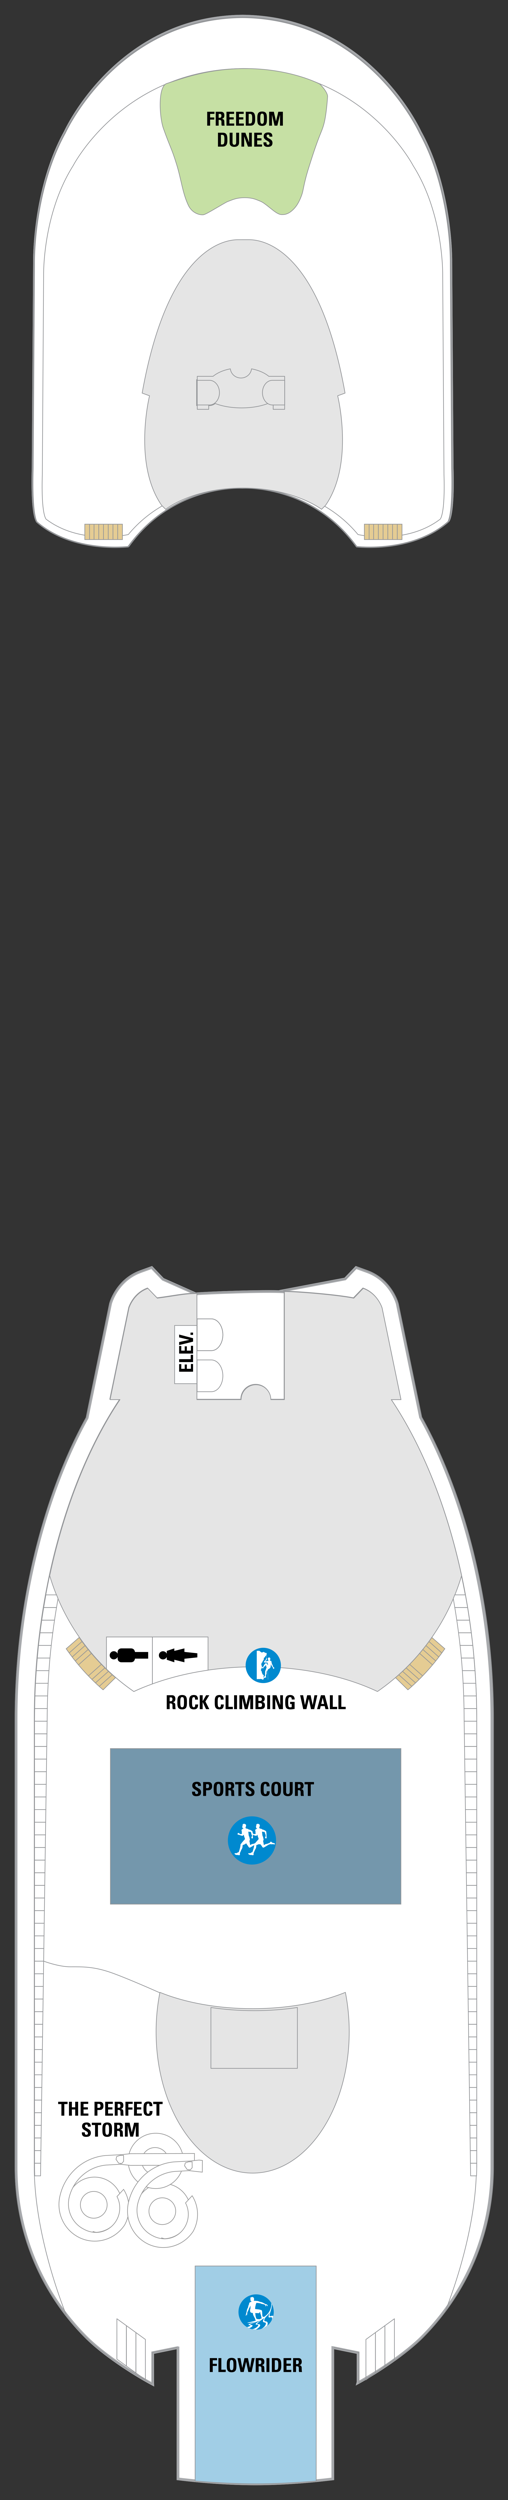 <?xml version="1.0" encoding="UTF-8"?><svg xmlns="http://www.w3.org/2000/svg" xmlns:xlink="http://www.w3.org/1999/xlink" contentScriptType="text/ecmascript" zoomAndPan="magnify" contentStyleType="text/css" enable-background="new 0 0 1278.298 733.774" version="1.1" width="500.0" xml:space="preserve" preserveAspectRatio="xMidYMid meet" viewBox="115.723 125.108 94.609 465.177" height="2458.419" x="0px" y="0px"><rect x="115.723" y="125.108" width="94.609" height="465.177" fill="#333333" stroke="none"/><g id="DECKS"><path fill="#FFFFFF" id="IDP-Deck13_1_" d="M182.412,568.328v-5.453l-4.61-0.938l-0.102-0.013   v24.427c-5.002,0.604-10.125,0.934-14.414,0.934c-4.289,0-9.411-0.33-14.412-0.934v-24.394l-0.103-0.021l-4.611,0.938v5.677   l0.007,0.193c-3.856-2.059-9.295-5.645-12.467-8.835c-8.368-8.415-12.977-19.601-12.977-31.502v-83.445   c0-20.503,4.888-40.927,13.228-56.019l0.83-4.046l3.497-17.041l0.027-0.137l0.04-0.133c0.128-0.441,1.381-4.357,5.583-5.879   l2.051-0.743l1.511,1.579l0.578,0.603l6.078,2.703h0.258c1.748-0.151,12.44-0.586,16.207-0.368l-0.258-0.187l11.651-2.207   l0.521-0.544l1.51-1.579l2.05,0.743c4.202,1.522,5.455,5.439,5.584,5.879l0.038,0.133l0.03,0.137l3.495,17.041l0.808,3.937   c8.379,15.102,13.292,35.575,13.292,56.128v83.445c0,11.901-4.608,23.087-12.977,31.502c-3.042,3.056-8.314,6.554-11.985,8.574   L182.412,568.328z M160.976,128.108c-23.417,0.167-33.083,21.5-33.083,21.5c-6,10.833-5.75,24.333-5.75,24.333l-0.25,38.167   c-0.25,9,0.75,9.917,0.75,9.917c6.75,5.833,17,4.583,17,4.583c8.5-11.75,21.25-10.917,21.25-10.917h0.043   c0,0,12.75-0.833,21.25,10.917c0,0,10.25,1.25,17-4.583c0,0,1-0.917,0.75-9.917l-0.25-38.167c0,0,0.25-13.5-5.75-24.333   c0,0-9.667-21.333-33.083-21.5" stroke-width="0.5" stroke="#A7A9AC"><path fill="#FFFFFF" id="IDP-Deck13_1_" d="M182.412,568.328v-5.453l-4.61-0.938l-0.102-0.013   v24.427c-5.002,0.604-10.125,0.934-14.414,0.934c-4.289,0-9.411-0.33-14.412-0.934v-24.394l-0.103-0.021l-4.611,0.938v5.677   l0.007,0.193c-3.856-2.059-9.295-5.645-12.467-8.835c-8.368-8.415-12.977-19.601-12.977-31.502v-83.445   c0-20.503,4.888-40.927,13.228-56.019l0.83-4.046l3.497-17.041l0.027-0.137l0.04-0.133c0.128-0.441,1.381-4.357,5.583-5.879   l2.051-0.743l1.511,1.579l0.578,0.603l6.078,2.703h0.258c1.748-0.151,12.44-0.586,16.207-0.368l-0.258-0.187l11.651-2.207   l0.521-0.544l1.51-1.579l2.05,0.743c4.202,1.522,5.455,5.439,5.584,5.879l0.038,0.133l0.03,0.137l3.495,17.041l0.808,3.937   c8.379,15.102,13.292,35.575,13.292,56.128v83.445c0,11.901-4.608,23.087-12.977,31.502c-3.042,3.056-8.314,6.554-11.985,8.574   L182.412,568.328z M160.976,128.108c-23.417,0.167-33.083,21.5-33.083,21.5c-6,10.833-5.75,24.333-5.75,24.333l-0.25,38.167   c-0.25,9,0.75,9.917,0.75,9.917c6.75,5.833,17,4.583,17,4.583c8.5-11.75,21.25-10.917,21.25-10.917h0.043   c0,0,12.75-0.833,21.25,10.917c0,0,10.25,1.25,17-4.583c0,0,1-0.917,0.75-9.917l-0.25-38.167c0,0,0.25-13.5-5.75-24.333   c0,0-9.667-21.333-33.083-21.5" stroke-width="0.5" stroke="#A7A9AC"/></path></g><g id="DECKS_PUBLIC"><path fill="#FFFFFF" d="M160.628,385.532c0,0.002,0,0.004,0,0.006   h-8.236v-19.74c-2.385,0-4.313,0.488-7.372,0.864l-1.759-1.826c-2.732,0.984-3.517,3.651-3.517,3.651l-3.518,17.044h1.844   c-9.68,14.428-15.911,36.446-15.911,59.393v83.461" stroke-width="0.125" stroke="#939598" stroke-linejoin="round"/><path fill="#FFFFFF" d="M204.511,528.386v-83.461   c0-22.947-6.232-44.965-15.914-59.393h1.804l-3.515-17.044c0,0-0.783-2.667-3.517-3.651l-1.759,1.826   c-3.037-0.606-10.533-1.232-12.919-1.232v20.108h-2.529c0-0.002,0.002-0.004,0.002-0.006" stroke-width="0.125" stroke="#939598" stroke-linejoin="round"/><g><path fill="none" d="M144.108,568.73    c-3.876-2.058-9.347-5.645-12.538-8.837c-8.418-8.416-13.052-19.604-13.052-31.508v-83.461c0-20.506,4.916-40.935,13.304-56.029    l0.834-4.046l3.518-17.044l0.027-0.137l0.041-0.133c0.128-0.441,1.389-4.356,5.613-5.879l2.063-0.744l1.521,1.578l0.581,0.605    l6.113,2.704" stroke-width="0.125" stroke="#939598" stroke-linejoin="round"/></g><g><path fill="none" d="M168.433,365.243l11.715-2.207l0.525-0.547    l1.519-1.578l2.063,0.744c4.225,1.523,5.485,5.438,5.615,5.879l0.039,0.133l0.03,0.137l3.516,17.044l0.812,3.937    c8.426,15.106,13.367,35.582,13.367,56.138v83.461c0,11.903-4.634,23.092-13.05,31.508c-3.059,3.059-8.362,6.557-12.053,8.575" stroke-width="0.125" stroke="#939598" stroke-linejoin="round"/></g><g><path fill="none" d="M198.63,555.243    c3.695-9.521,5.822-19.251,5.822-26.935v-83.462c0-22.947-6.232-44.968-15.914-59.393h1.804l-3.515-17.043    c0,0-0.784-2.667-3.518-3.653l-1.76,1.826c-3.036-0.605-10.533-1.232-12.918-1.232v20.108h-2.529c0-0.002,0.002-0.003,0.002-0.006    c0-1.529-1.241-2.768-2.769-2.768c-1.528,0-2.767,1.239-2.767,2.768c0,0.003,0,0.004,0,0.006h-8.235V365.72    c-2.386,0-4.314,0.487-7.372,0.864l-1.76-1.826c-2.731,0.986-3.517,3.653-3.517,3.653l-3.517,17.043h1.844    c-9.68,14.426-15.911,36.446-15.911,59.393v83.462c0,7.874,2.188,17.902,5.99,27.646" stroke-width="0.125" stroke="#939598" stroke-linejoin="round"/></g><g><g><g><rect x="144.798" y="399.533" fill="#E5CC93" width="4.027" height="0.928" stroke="#939598" stroke-width="0.125"/></g></g></g><g><g><g><rect x="144.798" y="398.603" fill="#E5CC93" width="4.027" height="0.93" stroke="#939598" stroke-width="0.125"/></g></g></g><g><g><g><rect x="144.798" y="397.677" fill="#E5CC93" width="4.027" height="0.927" stroke="#939598" stroke-width="0.125"/></g></g></g><g><g><g><rect x="148.825" y="399.533" fill="#E5CC93" width="3.025" height="0.928" stroke="#939598" stroke-width="0.125"/></g></g></g><g><g><g><rect x="148.825" y="398.603" fill="#E5CC93" width="3.025" height="0.93" stroke="#939598" stroke-width="0.125"/></g></g></g><g><g><g><rect x="148.825" y="397.677" fill="#E5CC93" width="3.025" height="0.927" stroke="#939598" stroke-width="0.125"/></g></g></g><g><g><g><rect x="144.798" y="396.748" fill="#E5CC93" width="4.027" height="0.929" stroke="#939598" stroke-width="0.125"/></g></g></g><g><g><g><rect x="148.825" y="396.748" fill="#E5CC93" width="3.025" height="0.929" stroke="#939598" stroke-width="0.125"/></g></g></g><g><g><g><rect x="144.798" y="395.821" fill="#E5CC93" width="4.027" height="0.927" stroke="#939598" stroke-width="0.125"/></g></g></g><g><g><g><rect x="148.825" y="395.821" fill="#E5CC93" width="3.025" height="0.927" stroke="#939598" stroke-width="0.125"/></g></g></g><g><g><g><rect x="144.798" y="394.892" fill="#E5CC93" width="4.027" height="0.929" stroke="#939598" stroke-width="0.125"/></g></g></g><g><g><g><rect x="148.825" y="394.892" fill="#E5CC93" width="3.025" height="0.929" stroke="#939598" stroke-width="0.125"/></g></g></g><g><g><g><rect x="141.772" y="399.533" fill="#E5CC93" width="3.025" height="0.928" stroke="#939598" stroke-width="0.125"/></g></g></g><g><g><g><rect x="141.772" y="398.603" fill="#E5CC93" width="3.025" height="0.93" stroke="#939598" stroke-width="0.125"/></g></g></g><g><g><g><rect x="141.772" y="397.677" fill="#E5CC93" width="3.025" height="0.927" stroke="#939598" stroke-width="0.125"/></g></g></g><g><g><g><rect x="141.772" y="396.748" fill="#E5CC93" width="3.025" height="0.929" stroke="#939598" stroke-width="0.125"/></g></g></g><g><g><g><rect x="141.772" y="395.821" fill="#E5CC93" width="3.025" height="0.927" stroke="#939598" stroke-width="0.125"/></g></g></g><g><g><g><rect x="141.772" y="394.892" fill="#E5CC93" width="3.025" height="0.929" stroke="#939598" stroke-width="0.125"/></g></g></g><g><g><rect x="141.772" y="400.461" fill="#E5CC93" width="10.078" height="2.736" stroke="#939598" stroke-width="0.125"/></g></g><g><rect x="139.811" y="369.367" fill="#FFFFFF" width="4.804" height="13.96" stroke="#939598" stroke-width="0.125"/></g><g><path fill="none" d="M152.431,384.064h2.651c1.186,0,2.146-1.323,2.146-2.958l0,0    c0-1.632-0.961-2.956-2.146-2.956h-2.651V384.064z" stroke-width="0.125" stroke="#939598"/></g><g><path fill="none" d="M152.431,376.423h2.651c1.186,0,2.146-1.324,2.146-2.957l0,0    c0-1.633-0.961-2.958-2.146-2.958h-2.651V376.423z" stroke-width="0.125" stroke="#939598"/></g><g><path fill="none" d="M152.431,376.423h2.651c1.186,0,2.146-1.324,2.146-2.957l0,0    c0-1.633-0.961-2.958-2.146-2.958h-2.651V376.423z" stroke-width="0.125" stroke="#939598"/></g><g><g><g><rect x="180.257" y="399.498" fill="#E5CC93" width="2.706" height="0.927" stroke="#939598" stroke-width="0.125"/></g></g></g><g><g><g><rect x="180.257" y="398.569" fill="#E5CC93" width="2.706" height="0.929" stroke="#939598" stroke-width="0.125"/></g></g></g><g><g><g><rect x="180.257" y="397.642" fill="#E5CC93" width="2.706" height="0.928" stroke="#939598" stroke-width="0.125"/></g></g></g><g><g><g><rect x="180.257" y="396.713" fill="#E5CC93" width="2.706" height="0.929" stroke="#939598" stroke-width="0.125"/></g></g></g><g><g><g><rect x="182.963" y="399.498" fill="#E5CC93" width="2.704" height="0.927" stroke="#939598" stroke-width="0.125"/></g></g></g><g><g><g><rect x="182.963" y="398.569" fill="#E5CC93" width="2.704" height="0.929" stroke="#939598" stroke-width="0.125"/></g></g></g><g><g><g><rect x="182.963" y="397.642" fill="#E5CC93" width="2.704" height="0.928" stroke="#939598" stroke-width="0.125"/></g></g></g><g><g><g><rect x="182.963" y="396.713" fill="#E5CC93" width="2.704" height="0.929" stroke="#939598" stroke-width="0.125"/></g></g></g><g><g><g><rect x="180.257" y="395.785" fill="#E5CC93" width="2.706" height="0.928" stroke="#939598" stroke-width="0.125"/></g></g></g><g><g><g><rect x="180.257" y="394.858" fill="#E5CC93" width="2.706" height="0.927" stroke="#939598" stroke-width="0.125"/></g></g></g><g><g><g><rect x="182.963" y="395.785" fill="#E5CC93" width="2.704" height="0.928" stroke="#939598" stroke-width="0.125"/></g></g></g><g><g><g><rect x="182.963" y="394.858" fill="#E5CC93" width="2.704" height="0.927" stroke="#939598" stroke-width="0.125"/></g></g></g><g><g><rect x="180.257" y="400.425" fill="#E5CC93" width="5.41" height="2.759" stroke="#939598" stroke-width="0.125"/></g></g><g><path fill="#E5E5E5" d="M139.744,368.488l-3.518,17.044h1.844    c-5.812,8.661-10.366,20.07-13.089,32.764c2.634,8.853,8.236,16.428,15.668,21.551c6.062-2.864,13.995-4.603,22.686-4.603    c8.691,0,16.625,1.739,22.686,4.603c7.433-5.123,13.034-12.696,15.668-21.549c-2.724-12.695-7.277-24.104-13.092-32.766h1.804    l-3.515-17.044c0,0-0.783-2.667-3.517-3.651l-1.759,1.826c-3.037-0.606-10.533-1.232-12.919-1.232v20.108h-2.529    c0-0.002,0.002-0.004,0.002-0.006c0-1.528-1.24-2.768-2.769-2.768c-1.528,0-2.766,1.24-2.766,2.768c0,0.002,0,0.004,0,0.006    h-8.236v-19.74c-2.385,0-4.313,0.488-7.372,0.864l-1.759-1.826C140.529,365.821,139.744,368.488,139.744,368.488z" stroke-width="0.125" stroke="#939598" stroke-linejoin="round"/></g><g><g><path fill="#FFFFFF" d="M144.11,438.431v-8.732h-8.559v5.972     c1.58,1.527,3.282,2.926,5.099,4.177C141.737,439.333,142.907,438.868,144.11,438.431z" stroke-width="0.125" stroke="#939598"/></g></g><g><g><path fill="#FFFFFF" d="M144.11,429.698v8.732c3.128-1.139,6.61-2.017,10.356-2.554     v-6.179H144.11z" stroke-width="0.125" stroke="#939598"/></g></g><g><g><path fill="#E5CC93" d="M191.694,439.534c2.604-2.237,4.917-4.807,6.873-7.642     l-2.42-2.103c-1.934,2.77-4.208,5.282-6.768,7.477L191.694,439.534z" stroke-width="0.125" stroke="#939598"/></g></g><g><g><line fill="#E5CC93" x1="192.418" x2="190.024" y1="438.889" y2="436.758" stroke="#939598" stroke-width="0.125"/></g></g><g><g><line fill="#E5CC93" x1="193.07" x2="190.678" y1="438.207" y2="436.078" stroke="#939598" stroke-width="0.125"/></g></g><g><g><line fill="#E5CC93" x1="193.731" x2="191.338" y1="437.559" y2="435.433" stroke="#939598" stroke-width="0.125"/></g></g><g><g><line fill="#E5CC93" x1="194.387" x2="191.993" y1="436.904" y2="434.773" stroke="#939598" stroke-width="0.125"/></g></g><g><g><line fill="#E5CC93" x1="196.227" x2="193.833" y1="434.847" y2="432.717" stroke="#939598" stroke-width="0.125"/></g></g><g><g><line fill="#E5CC93" x1="196.881" x2="194.486" y1="434.167" y2="432.037" stroke="#939598" stroke-width="0.125"/></g></g><g><g><line fill="#E5CC93" x1="197.445" x2="195.053" y1="433.425" y2="431.296" stroke="#939598" stroke-width="0.125"/></g></g><g><g><line fill="#E5CC93" x1="198.009" x2="195.615" y1="432.674" y2="430.545" stroke="#939598" stroke-width="0.125"/></g></g><g><g><path fill="#E5CC93" d="M134.922,439.534c-2.605-2.237-4.917-4.807-6.873-7.642     l2.419-2.103c1.933,2.77,4.211,5.282,6.768,7.477L134.922,439.534z" stroke-width="0.125" stroke="#939598"/></g></g><g><g><line fill="#E5CC93" x1="134.197" x2="136.589" y1="438.889" y2="436.758" stroke="#939598" stroke-width="0.125"/></g></g><g><g><line fill="#E5CC93" x1="133.544" x2="135.936" y1="438.207" y2="436.078" stroke="#939598" stroke-width="0.125"/></g></g><g><g><line fill="#E5CC93" x1="132.884" x2="135.277" y1="437.559" y2="435.433" stroke="#939598" stroke-width="0.125"/></g></g><g><g><line fill="#E5CC93" x1="132.227" x2="134.62" y1="436.904" y2="434.773" stroke="#939598" stroke-width="0.125"/></g></g><g><g><line fill="#E5CC93" x1="130.387" x2="132.781" y1="434.847" y2="432.717" stroke="#939598" stroke-width="0.125"/></g></g><g><g><line fill="#E5CC93" x1="129.734" x2="132.128" y1="434.167" y2="432.037" stroke="#939598" stroke-width="0.125"/></g></g><g><g><line fill="#E5CC93" x1="129.169" x2="131.56" y1="433.425" y2="431.296" stroke="#939598" stroke-width="0.125"/></g></g><g><g><line fill="#E5CC93" x1="128.604" x2="130.999" y1="432.674" y2="430.545" stroke="#939598" stroke-width="0.125"/></g></g><g><path fill="none" d="M152.391,365.798c1.757-0.151,12.512-0.586,16.299-0.368" stroke-width="0.125" stroke="#939598"/></g><g><g><g><path fill="#FFFFFF" d="M123.306,527.615h-1.146v0.771c0,0.529,0.021,1.055,0.04,1.58      h1.074L123.306,527.615z" stroke-width="0.125" stroke="#939598"/></g></g></g><g><g><g><polygon fill="#FFFFFF" stroke-width="0.125" points="123.341,525.266 122.16,525.266 122.16,527.615       123.306,527.615     " stroke="#939598"/></g></g></g><g><g><g><polygon fill="#FFFFFF" stroke-width="0.125" points="123.374,522.913 122.16,522.913 122.16,525.266       123.341,525.266     " stroke="#939598"/></g></g></g><g><g><g><polygon fill="#FFFFFF" stroke-width="0.125" points="123.41,520.566 122.16,520.566 122.16,522.913       123.374,522.913     " stroke="#939598"/></g></g></g><g><g><g><polygon fill="#FFFFFF" stroke-width="0.125" points="123.444,518.214 122.16,518.214 122.16,520.566       123.41,520.566     " stroke="#939598"/></g></g></g><g><g><g><polygon fill="#FFFFFF" stroke-width="0.125" points="123.477,515.866 122.16,515.866 122.16,518.214       123.444,518.214     " stroke="#939598"/></g></g></g><g><g><g><polygon fill="#FFFFFF" stroke-width="0.125" points="123.512,513.517 122.16,513.517 122.16,515.866       123.477,515.866     " stroke="#939598"/></g></g></g><g><g><g><polygon fill="#FFFFFF" stroke-width="0.125" points="123.547,511.164 122.16,511.164 122.16,513.517       123.512,513.517     " stroke="#939598"/></g></g></g><g><g><g><polygon fill="#FFFFFF" stroke-width="0.125" points="123.58,508.814 122.16,508.814 122.16,511.164       123.547,511.164     " stroke="#939598"/></g></g></g><g><g><g><polygon fill="#FFFFFF" stroke-width="0.125" points="123.615,506.466 122.16,506.466 122.16,508.814       123.58,508.814     " stroke="#939598"/></g></g></g><g><g><g><polygon fill="#FFFFFF" stroke-width="0.125" points="123.648,504.114 122.16,504.114 122.16,506.466       123.615,506.466     " stroke="#939598"/></g></g></g><g><g><g><polygon fill="#FFFFFF" stroke-width="0.125" points="123.682,501.765 122.16,501.765 122.16,504.114       123.648,504.114     " stroke="#939598"/></g></g></g><g><g><g><polygon fill="#FFFFFF" stroke-width="0.125" points="123.718,499.415 122.16,499.415 122.16,501.765       123.682,501.765     " stroke="#939598"/></g></g></g><g><g><g><polygon fill="#FFFFFF" stroke-width="0.125" points="123.75,497.064 122.16,497.064 122.16,499.415       123.718,499.415     " stroke="#939598"/></g></g></g><g><g><g><polygon fill="#FFFFFF" stroke-width="0.125" points="123.785,494.715 122.16,494.715 122.16,497.064       123.75,497.064     " stroke="#939598"/></g></g></g><g><g><g><polygon fill="#FFFFFF" stroke-width="0.125" points="123.818,492.365 122.16,492.365 122.16,494.715       123.785,494.715     " stroke="#939598"/></g></g></g><g><g><g><polygon fill="#FFFFFF" stroke-width="0.125" points="123.853,490.016 122.16,490.016 122.16,492.365       123.818,492.365     " stroke="#939598"/></g></g></g><g><g><g><polygon fill="#FFFFFF" stroke-width="0.125" points="123.886,487.665 122.16,487.665 122.16,490.016       123.853,490.016     " stroke="#939598"/></g></g></g><g><g><g><polygon fill="#FFFFFF" stroke-width="0.125" points="123.922,485.316 122.16,485.316 122.16,487.665       123.886,487.665     " stroke="#939598"/></g></g></g><g><g><g><polygon fill="#FFFFFF" stroke-width="0.125" points="123.955,482.965 122.16,482.965 122.16,485.316       123.922,485.316     " stroke="#939598"/></g></g></g><g><g><g><polygon fill="#FFFFFF" stroke-width="0.125" points="123.989,480.616 122.16,480.616 122.16,482.965       123.955,482.965     " stroke="#939598"/></g></g></g><g><g><g><polygon fill="#FFFFFF" stroke-width="0.125" points="124.024,478.266 122.16,478.266 122.16,480.616       123.989,480.616     " stroke="#939598"/></g></g></g><g><g><g><polygon fill="#FFFFFF" stroke-width="0.125" points="124.056,475.915 122.16,475.915 122.16,478.266       124.024,478.266     " stroke="#939598"/></g></g></g><g><g><g><polygon fill="#FFFFFF" stroke-width="0.125" points="124.092,473.566 122.16,473.566 122.16,475.915       124.056,475.915     " stroke="#939598"/></g></g></g><g><g><g><polygon fill="#FFFFFF" stroke-width="0.125" points="124.126,471.216 122.16,471.216 122.16,473.566       124.092,473.566     " stroke="#939598"/></g></g></g><g><g><g><polygon fill="#FFFFFF" stroke-width="0.125" points="124.16,468.866 122.16,468.866 122.16,471.216       124.126,471.216     " stroke="#939598"/></g></g></g><g><g><g><polygon fill="#FFFFFF" stroke-width="0.125" points="124.194,466.516 122.16,466.516 122.16,468.866       124.16,468.866     " stroke="#939598"/></g></g></g><g><g><g><polygon fill="#FFFFFF" stroke-width="0.125" points="124.228,464.167 122.16,464.167 122.16,466.516       124.194,466.516     " stroke="#939598"/></g></g></g><g><g><g><polygon fill="#FFFFFF" stroke-width="0.125" points="124.263,461.816 122.16,461.816 122.16,464.167       124.228,464.167     " stroke="#939598"/></g></g></g><g><g><g><polygon fill="#FFFFFF" stroke-width="0.125" points="124.297,459.465 122.16,459.465 122.16,461.816       124.263,461.816     " stroke="#939598"/></g></g></g><g><g><g><polygon fill="#FFFFFF" stroke-width="0.125" points="124.33,457.117 122.16,457.117 122.16,459.465       124.297,459.465     " stroke="#939598"/></g></g></g><g><g><g><polygon fill="#FFFFFF" stroke-width="0.125" points="124.365,454.766 122.16,454.766 122.16,457.117       124.33,457.117     " stroke="#939598"/></g></g></g><g><g><g><polygon fill="#FFFFFF" stroke-width="0.125" points="124.398,452.417 122.16,452.417 122.16,454.766       124.365,454.766     " stroke="#939598"/></g></g></g><g><g><g><polygon fill="#FFFFFF" stroke-width="0.125" points="124.433,450.066 122.16,450.066 122.16,452.417       124.398,452.417     " stroke="#939598"/></g></g></g><g><g><g><polygon fill="#FFFFFF" stroke-width="0.125" points="124.468,447.717 122.16,447.717 122.16,450.066       124.433,450.066     " stroke="#939598"/></g></g></g><g><g><g><polygon fill="#FFFFFF" stroke-width="0.125" points="124.501,445.367 122.16,445.367 122.16,447.717       124.468,447.717     " stroke="#939598"/></g></g></g><g><g><g><path fill="#FFFFFF" d="M124.509,444.925c0-0.637,0.01-1.272,0.021-1.909h-2.345      c-0.009,0.637-0.026,1.271-0.026,1.909v0.442h2.342L124.509,444.925z" stroke-width="0.125" stroke="#939598"/></g></g></g><g><g><g><path fill="#FFFFFF" d="M124.591,440.667h-2.351c-0.027,0.78-0.043,1.564-0.055,2.349      h2.345C124.543,442.232,124.563,441.448,124.591,440.667z" stroke-width="0.125" stroke="#939598"/></g></g></g><g><g><g><path fill="#FFFFFF" d="M124.693,438.315h-2.357c-0.04,0.781-0.07,1.565-0.096,2.352      h2.351C124.617,439.882,124.652,439.099,124.693,438.315z" stroke-width="0.125" stroke="#939598"/></g></g></g><g><g><g><path fill="#FFFFFF" d="M124.839,435.966h-2.351c-0.055,0.783-0.112,1.564-0.152,2.35      h2.357C124.735,437.532,124.782,436.749,124.839,435.966z" stroke-width="0.125" stroke="#939598"/></g></g></g><g><g><g><path fill="#FFFFFF" d="M125.025,433.617h-2.35c-0.07,0.779-0.13,1.564-0.187,2.349      h2.351C124.895,435.182,124.955,434.396,125.025,433.617z" stroke-width="0.125" stroke="#939598"/></g></g></g><g><g><g><path fill="#FFFFFF" d="M125.268,431.266h-2.369c-0.084,0.78-0.152,1.565-0.224,2.352      h2.35C125.098,432.83,125.181,432.048,125.268,431.266z" stroke-width="0.125" stroke="#939598"/></g></g></g><g><g><g><path fill="#FFFFFF" d="M125.55,428.916h-2.367c-0.099,0.783-0.2,1.562-0.285,2.35h2.369      C125.354,430.48,125.45,429.699,125.55,428.916z" stroke-width="0.125" stroke="#939598"/></g></g></g><g><g><g><path fill="#FFFFFF" d="M125.877,426.567h-2.372c-0.114,0.78-0.222,1.562-0.321,2.349      h2.367C125.651,428.131,125.762,427.348,125.877,426.567z" stroke-width="0.125" stroke="#939598"/></g></g></g><g><g><g><path fill="#FFFFFF" d="M126.247,424.216h-2.383c-0.127,0.78-0.245,1.564-0.36,2.352      h2.372C125.994,425.78,126.118,424.997,126.247,424.216z" stroke-width="0.125" stroke="#939598"/></g></g></g><g><g><g><path fill="#FFFFFF" d="M126.528,422.561c-0.096-0.229-0.181-0.465-0.274-0.695h-1.979      c-0.143,0.779-0.279,1.562-0.409,2.35h2.383C126.339,423.664,126.43,423.11,126.528,422.561z" stroke-width="0.125" stroke="#939598"/></g></g></g><g><g><g><path fill="#FFFFFF" d="M203.369,529.966h1.101c0.021-0.525,0.04-1.051,0.04-1.58v-0.771      h-1.174L203.369,529.966z" stroke-width="0.125" stroke="#939598"/></g></g></g><g><g><g><polygon fill="#FFFFFF" stroke-width="0.125" points="203.337,527.615 204.511,527.615 204.511,525.266       203.304,525.266     " stroke="#939598"/></g></g></g><g><g><g><polygon fill="#FFFFFF" stroke-width="0.125" points="203.304,525.266 204.511,525.266 204.511,522.913       203.27,522.913     " stroke="#939598"/></g></g></g><g><g><g><polygon fill="#FFFFFF" stroke-width="0.125" points="203.27,522.913 204.511,522.913 204.511,520.566       203.238,520.566     " stroke="#939598"/></g></g></g><g><g><g><polygon fill="#FFFFFF" stroke-width="0.125" points="203.238,520.566 204.511,520.566 204.511,518.214       203.202,518.214     " stroke="#939598"/></g></g></g><g><g><g><polygon fill="#FFFFFF" stroke-width="0.125" points="203.202,518.214 204.511,518.214 204.511,515.866       203.17,515.866     " stroke="#939598"/></g></g></g><g><g><g><polygon fill="#FFFFFF" stroke-width="0.125" points="203.17,515.866 204.511,515.866 204.511,513.517       203.137,513.517     " stroke="#939598"/></g></g></g><g><g><g><polygon fill="#FFFFFF" stroke-width="0.125" points="203.137,513.517 204.511,513.517 204.511,511.164       203.104,511.164     " stroke="#939598"/></g></g></g><g><g><g><polygon fill="#FFFFFF" stroke-width="0.125" points="203.104,511.164 204.511,511.164 204.511,508.814       203.07,508.814     " stroke="#939598"/></g></g></g><g><g><g><polygon fill="#FFFFFF" stroke-width="0.125" points="203.07,508.814 204.511,508.814 204.511,506.466       203.037,506.466     " stroke="#939598"/></g></g></g><g><g><g><polygon fill="#FFFFFF" stroke-width="0.125" points="203.037,506.466 204.511,506.466 204.511,504.114       203.003,504.114     " stroke="#939598"/></g></g></g><g><g><g><polygon fill="#FFFFFF" stroke-width="0.125" points="203.003,504.114 204.511,504.114 204.511,501.765       202.97,501.765     " stroke="#939598"/></g></g></g><g><g><g><polygon fill="#FFFFFF" stroke-width="0.125" points="202.97,501.765 204.511,501.765 204.511,499.415       202.937,499.415     " stroke="#939598"/></g></g></g><g><g><g><polygon fill="#FFFFFF" stroke-width="0.125" points="202.937,499.415 204.511,499.415 204.511,497.064       202.903,497.064     " stroke="#939598"/></g></g></g><g><g><g><polygon fill="#FFFFFF" stroke-width="0.125" points="202.903,497.064 204.511,497.064 204.511,494.715       202.869,494.715     " stroke="#939598"/></g></g></g><g><g><g><polygon fill="#FFFFFF" stroke-width="0.125" points="202.869,494.715 204.511,494.715 204.511,492.365       202.835,492.365     " stroke="#939598"/></g></g></g><g><g><g><polygon fill="#FFFFFF" stroke-width="0.125" points="202.835,492.365 204.511,492.365 204.511,490.016       202.803,490.016     " stroke="#939598"/></g></g></g><g><g><g><polygon fill="#FFFFFF" stroke-width="0.125" points="202.803,490.016 204.511,490.016 204.511,487.665       202.77,487.665     " stroke="#939598"/></g></g></g><g><g><g><polygon fill="#FFFFFF" stroke-width="0.125" points="202.77,487.665 204.511,487.665 204.511,485.316       202.737,485.316     " stroke="#939598"/></g></g></g><g><g><g><polygon fill="#FFFFFF" stroke-width="0.125" points="202.737,485.316 204.511,485.316 204.511,482.965       202.702,482.965     " stroke="#939598"/></g></g></g><g><g><g><polygon fill="#FFFFFF" stroke-width="0.125" points="202.702,482.965 204.511,482.965 204.511,480.616       202.668,480.616     " stroke="#939598"/></g></g></g><g><g><g><polygon fill="#FFFFFF" stroke-width="0.125" points="202.668,480.616 204.511,480.616 204.511,478.266       202.636,478.266     " stroke="#939598"/></g></g></g><g><g><g><polygon fill="#FFFFFF" stroke-width="0.125" points="202.636,478.266 204.511,478.266 204.511,475.915       202.603,475.915     " stroke="#939598"/></g></g></g><g><g><g><polygon fill="#FFFFFF" stroke-width="0.125" points="202.603,475.915 204.511,475.915 204.511,473.566       202.57,473.566     " stroke="#939598"/></g></g></g><g><g><g><polygon fill="#FFFFFF" stroke-width="0.125" points="202.57,473.566 204.511,473.566 204.511,471.216       202.536,471.216     " stroke="#939598"/></g></g></g><g><g><g><polygon fill="#FFFFFF" stroke-width="0.125" points="202.536,471.216 204.511,471.216 204.511,468.866       202.502,468.866     " stroke="#939598"/></g></g></g><g><g><g><polygon fill="#FFFFFF" stroke-width="0.125" points="202.502,468.866 204.511,468.866 204.511,466.516       202.469,466.516     " stroke="#939598"/></g></g></g><g><g><g><polygon fill="#FFFFFF" stroke-width="0.125" points="202.469,466.516 204.511,466.516 204.511,464.167       202.436,464.167     " stroke="#939598"/></g></g></g><g><g><g><polygon fill="#FFFFFF" stroke-width="0.125" points="202.436,464.167 204.511,464.167 204.511,461.816       202.403,461.816     " stroke="#939598"/></g></g></g><g><g><g><polygon fill="#FFFFFF" stroke-width="0.125" points="202.403,461.816 204.511,461.816 204.511,459.465       202.368,459.465     " stroke="#939598"/></g></g></g><g><g><g><polygon fill="#FFFFFF" stroke-width="0.125" points="202.368,459.465 204.511,459.465 204.511,457.117       202.335,457.117     " stroke="#939598"/></g></g></g><g><g><g><polygon fill="#FFFFFF" stroke-width="0.125" points="202.335,457.117 204.511,457.117 204.511,454.766       202.302,454.766     " stroke="#939598"/></g></g></g><g><g><g><polygon fill="#FFFFFF" stroke-width="0.125" points="202.302,454.766 204.511,454.766 204.511,452.417       202.268,452.417     " stroke="#939598"/></g></g></g><g><g><g><polygon fill="#FFFFFF" stroke-width="0.125" points="202.268,452.417 204.511,452.417 204.511,450.066       202.236,450.066     " stroke="#939598"/></g></g></g><g><g><g><polygon fill="#FFFFFF" stroke-width="0.125" points="202.236,450.066 204.511,450.066 204.511,447.717       202.201,447.717     " stroke="#939598"/></g></g></g><g><g><g><polygon fill="#FFFFFF" stroke-width="0.125" points="202.201,447.717 204.511,447.717 204.511,445.367       202.168,445.367     " stroke="#939598"/></g></g></g><g><g><g><path fill="#FFFFFF" d="M202.162,444.925l0.006,0.442h2.342v-0.442      c0-0.639-0.017-1.272-0.025-1.909h-2.345C202.15,443.652,202.162,444.288,202.162,444.925z" stroke-width="0.125" stroke="#939598"/></g></g></g><g><g><g><path fill="#FFFFFF" d="M202.14,443.016h2.345c-0.013-0.784-0.029-1.568-0.055-2.349      h-2.35C202.107,441.448,202.127,442.232,202.14,443.016z" stroke-width="0.125" stroke="#939598"/></g></g></g><g><g><g><path fill="#FFFFFF" d="M202.08,440.667h2.35c-0.027-0.786-0.055-1.57-0.095-2.352      h-2.358C202.019,439.099,202.052,439.882,202.08,440.667z" stroke-width="0.125" stroke="#939598"/></g></g></g><g><g><g><path fill="#FFFFFF" d="M201.977,438.315h2.358c-0.042-0.785-0.097-1.566-0.154-2.35      h-2.349C201.888,436.749,201.935,437.532,201.977,438.315z" stroke-width="0.125" stroke="#939598"/></g></g></g><g><g><g><path fill="#FFFFFF" d="M201.832,435.966h2.349c-0.055-0.785-0.118-1.569-0.187-2.349      h-2.351C201.715,434.396,201.776,435.182,201.832,435.966z" stroke-width="0.125" stroke="#939598"/></g></g></g><g><g><g><path fill="#FFFFFF" d="M201.643,433.617h2.351c-0.07-0.786-0.138-1.571-0.225-2.352      h-2.367C201.489,432.048,201.572,432.83,201.643,433.617z" stroke-width="0.125" stroke="#939598"/></g></g></g><g><g><g><path fill="#FFFFFF" d="M201.403,431.266h2.367c-0.085-0.787-0.183-1.566-0.282-2.35      h-2.367C201.222,429.699,201.316,430.48,201.403,431.266z" stroke-width="0.125" stroke="#939598"/></g></g></g><g><g><g><path fill="#FFFFFF" d="M201.12,428.916h2.367c-0.101-0.787-0.21-1.568-0.323-2.349      h-2.372C200.908,427.348,201.018,428.131,201.12,428.916z" stroke-width="0.125" stroke="#939598"/></g></g></g><g><g><g><path fill="#FFFFFF" d="M200.792,426.567h2.372c-0.113-0.787-0.231-1.571-0.359-2.352      h-2.381C200.554,424.997,200.677,425.78,200.792,426.567z" stroke-width="0.125" stroke="#939598"/></g></g></g><g><g><g><path fill="#FFFFFF" d="M200.142,422.562c0.099,0.548,0.187,1.102,0.281,1.653h2.381      c-0.13-0.787-0.265-1.57-0.409-2.35h-1.98C200.322,422.098,200.24,422.334,200.142,422.562z" stroke-width="0.125" stroke="#939598"/></g></g></g><g><rect x="136.284" y="450.463" fill="#7497AC" width="54.105" height="28.947" stroke="#939598" stroke-width="0.125"/></g><g><path fill="none" d="M146.014,496.139c0,0-5.629-2.534-9.193-3.847    c-3.564-1.312-5.72-1.22-7.973-1.22c-2.251,0-4.994-1.057-4.994-1.057" stroke-width="0.125" stroke="#939598"/></g><g><polygon fill="none" stroke-width="0.125" points="187.41,565.357 189.178,564.075     189.178,556.557 187.41,557.84   " stroke="#939598" stroke-linejoin="round"/></g><g><polygon fill="none" stroke-width="0.125" points="185.641,566.642 187.41,565.357     187.41,557.84 185.641,559.125   " stroke="#939598" stroke-linejoin="round"/></g><g><polygon fill="none" stroke-width="0.125" points="183.872,567.928 185.641,566.642     185.641,559.125 183.872,560.409   " stroke="#939598" stroke-linejoin="round"/></g><g><polygon fill="none" stroke-width="0.125" points="139.261,565.357 137.493,564.075     137.493,556.557 139.261,557.84   " stroke="#939598" stroke-linejoin="round"/></g><g><polygon fill="none" stroke-width="0.125" points="141.031,566.642 139.261,565.357     139.261,557.84 141.031,559.125   " stroke="#939598" stroke-linejoin="round"/></g><g><polygon fill="none" stroke-width="0.125" points="142.799,567.928 141.031,566.642     141.031,559.125 142.799,560.409   " stroke="#939598" stroke-linejoin="round"/></g><g><path fill="#E5E5E5" d="M162.777,498.858    c-6.596,0-12.626-1.142-17.272-3.033c-0.46,2.327-0.712,4.782-0.712,7.326c0,14.527,8.051,26.304,17.983,26.304    c9.933,0,17.985-11.776,17.985-26.304c0-2.544-0.253-4.999-0.713-7.326C175.404,497.716,169.374,498.858,162.777,498.858z" stroke-width="0.125" stroke="#939598" stroke-linejoin="round"/></g><g><polyline fill="none" stroke-width="0.125" points="182.57,568.538 182.57,562.861 177.934,561.921   " stroke="#939598"/></g><g><polyline fill="none" stroke-width="0.125" points="144.102,568.538 144.102,562.861 148.739,561.921   " stroke="#939598"/></g><g><path fill="#A1CEE6" d="M152.062,586.754c4.011,0.335,8.085,0.52,11.273,0.52    c3.191,0,7.262-0.186,11.275-0.52v-40.013h-22.547V586.754z" stroke-width="0.125" stroke="#939598"/></g><g><path fill="#E5E5E5" d="M163.056,499.23    c-2.807,0-5.511-0.208-8.052-0.592v11.329h16.105v-11.329C168.569,499.022,165.864,499.23,163.056,499.23z" stroke-width="0.125" stroke="#939598" stroke-linejoin="round"/></g><g><circle fill="#FFFFFF" r="5.145" stroke-width="0.125" cx="133.323" cy="535.345" stroke="#989898"/></g><g><circle fill="#FFFFFF" r="2.49" stroke-width="0.125" cx="133.187" cy="535.357" stroke="#989898"/></g><g><circle fill="#FFFFFF" r="5.145" stroke-width="0.125" cx="146.09" cy="536.532" stroke="#989898"/></g><g><circle fill="#FFFFFF" r="2.49" stroke-width="0.125" cx="145.954" cy="536.543" stroke="#989898"/></g><g><circle fill="#FFFFFF" r="5.145" stroke-width="0.125" cx="144.739" cy="527.183" stroke="#989898"/></g><g><circle fill="#FFFFFF" r="2.49" stroke-width="0.125" cx="144.603" cy="527.194" stroke="#989898"/></g><g><g><polyline fill="#FFFFFF" stroke-width="0.125" points="138.214,527.821 139.99,528.02 151.924,527.982      151.943,525.805 140.021,525.844 138.231,526.033    " stroke="#989898"/></g></g><g><g><path fill="#FFFFFF" d="M132.997,540.31l0.658,0.193c0.7-0.016,1.389-0.2,2.007-0.537     c2.17-1.184,2.997-3.936,1.846-6.146l1.232-1.338c1.278,2.009,1.342,4.586,0.167,6.67c-2.11,3.113-6.285,3.901-9.325,1.76     c-2.309-1.626-3.372-4.554-2.663-7.333c0.971-4.033,4.34-7.001,8.389-7.39l2.882-0.161l-0.009,0.938l-0.008,0.849l-2.669,0.145     c-3.341,0.293-6.131,2.744-6.912,6.076c-0.518,2.374,0.618,4.795,2.753,5.862c0.709,0.393,1.501,0.6,2.31,0.603" stroke-width="0.125" stroke="#989898"/></g></g><g><g><polygon fill="#FFFFFF" stroke-width="0.125" points="137.465,526.366 138.089,526.164 138.734,526.16      138.747,527.254 138.41,527.668 137.827,527.622 137.327,526.898    " stroke="#989898"/></g></g><g><g><polyline fill="#FFFFFF" stroke-width="0.125" points="150.982,529.008 152.758,529.207 153.399,529.278      153.417,527.102 152.789,527.031 150.998,527.22    " stroke="#989898"/></g></g><g><g><path fill="#FFFFFF" d="M145.764,541.496l0.658,0.193c0.7-0.016,1.389-0.2,2.007-0.537     c2.17-1.184,2.997-3.936,1.846-6.146l1.232-1.338c1.278,2.009,1.342,4.586,0.167,6.67c-2.11,3.112-6.285,3.901-9.325,1.76     c-2.309-1.626-3.372-4.554-2.663-7.333c0.971-4.033,4.34-7.001,8.389-7.39l2.882-0.161l-0.009,0.938l-0.008,0.849l-2.669,0.145     c-3.341,0.293-6.131,2.744-6.912,6.076c-0.518,2.374,0.618,4.795,2.753,5.862c0.709,0.393,1.501,0.6,2.31,0.603" stroke-width="0.125" stroke="#989898"/></g></g><g><g><polygon fill="#FFFFFF" stroke-width="0.125" points="150.233,527.552 150.856,527.35 151.501,527.347      151.515,528.441 151.178,528.855 150.594,528.809 150.094,528.085    " stroke="#989898"/></g></g><g><path fill="#FFFFFF" d="M160.93,128.334c-23.417,0.167-33.083,21.5-33.083,21.5    c-6,10.833-5.75,24.333-5.75,24.333l-0.25,38.167c-0.25,9,0.75,9.917,0.75,9.917c6.75,5.833,17,4.583,17,4.583    c8.5-11.75,21.25-10.917,21.25-10.917h0.043c0,0,12.75-0.833,21.25,10.917c0,0,10.25,1.25,17-4.583c0,0,1-0.917,0.75-9.917    l-0.25-38.167c0,0,0.25-13.5-5.75-24.333c0,0-9.667-21.333-33.083-21.5" stroke-width="0.25" stroke="#939598"/></g><g><path fill="#FFFFFF" d="M198.409,213.395l-0.24-37.047    c0,0,0.24-11.335-5.511-20.432c0,0-9.25-17.879-31.651-18.051c-22.401,0.172-31.651,18.051-31.651,18.051    c-5.751,9.096-5.511,20.432-5.511,20.432l-0.24,37.047c-0.24,7.557,0.719,8.327,0.719,8.327c6.47,4.898,15.294,2.848,15.294,2.848    c8.147-9.866,21.368-9.166,21.368-9.166h0.041c0,0,13.221-0.7,21.368,9.166c0,0,8.824,2.05,15.294-2.848    C197.69,221.722,198.649,220.952,198.409,213.395z" stroke-width="0.125" stroke="#939598" stroke-linejoin="round"/></g><path fill="#E5E5E5" d="M159.946,169.709   c0,0,1.772-0.001,2.187-0.001c2.692,0.001,13.088,1.79,17.853,28.542l-1.375,0.5c0,0,3.125,12.625-2.25,20.375l-0.75,0.75   c0,0-5.103-3.937-14.625-3.958c-9.509-0.021-14.415,3.958-14.415,3.958l-0.75-0.75c-5.375-7.75-2.25-20.375-2.25-20.375l-1.375-0.5   C146.902,171.83,157.101,169.757,159.946,169.709z" stroke-width="0.125" stroke="#939598" stroke-linejoin="round"/><path fill="#FDFEFF" d="M168.74,200.461h-2.288c-1.024,0-1.853-1.026-1.853-2.294l0,0c0-1.267,0.829-2.294,1.853-2.294h2.288   V200.461z"/><path fill="#FDFEFF" d="M152.453,200.461h2.288c1.022,0,1.853-1.026,1.853-2.294l0,0   c0-1.267-0.831-2.294-1.853-2.294h-2.288V200.461z" stroke-width="0.356" stroke="#939598"/><g><path fill="#E5E5E5" d="M160.597,195.444    c-1.032,0-1.87-0.75-1.972-1.707c-1.313,0.253-2.443,0.744-3.223,1.394h-2.945l0.001,6.141h2.133v-0.81    c0,0,0.809-0.123,1.083-0.323c1.315,0.536,3.085,0.868,5.04,0.868c1.883,0,3.588-0.31,4.886-0.812    c0.255,0.164,1.002,0.267,1.002,0.267v0.81h2.134v-6.141h-2.949c-0.779-0.65-1.908-1.141-3.221-1.394    C162.467,194.694,161.628,195.444,160.597,195.444z" stroke-width="0.125" stroke="#939598" stroke-linejoin="round"/></g><g><path fill="#E5E5E5" d="M168.74,200.461h-2.288    c-1.024,0-1.853-1.026-1.853-2.294l0,0c0-1.267,0.829-2.294,1.853-2.294h2.288V200.461z" stroke-width="0.125" stroke="#939598" stroke-linejoin="round"/></g><g><path fill="#E5E5E5" d="M152.453,200.461h2.288    c1.022,0,1.853-1.026,1.853-2.294l0,0c0-1.267-0.831-2.294-1.853-2.294h-2.288V200.461z" stroke-width="0.125" stroke="#939598" stroke-linejoin="round"/></g><g><polygon fill="#E5CC93" stroke-width="0.125" points="138.523,225.505 138.523,222.642 131.515,222.642     131.515,225.505 138.523,225.505   " stroke="#939598"/></g><g><line fill="#E5CC93" x1="137.642" x2="137.642" y1="225.505" y2="222.642" stroke="#939598" stroke-width="0.125"/></g><g><line fill="#E5CC93" x1="136.76" x2="136.76" y1="225.505" y2="222.642" stroke="#939598" stroke-width="0.125"/></g><g><line fill="#E5CC93" x1="135.879" x2="135.879" y1="225.505" y2="222.642" stroke="#939598" stroke-width="0.125"/></g><g><line fill="#E5CC93" x1="134.997" x2="134.997" y1="225.505" y2="222.642" stroke="#939598" stroke-width="0.125"/></g><g><line fill="#E5CC93" x1="134.115" x2="134.115" y1="225.505" y2="222.642" stroke="#939598" stroke-width="0.125"/></g><g><line fill="#E5CC93" x1="133.234" x2="133.234" y1="225.505" y2="222.642" stroke="#939598" stroke-width="0.125"/></g><g><line fill="#E5CC93" x1="132.397" x2="132.397" y1="225.505" y2="222.642" stroke="#939598" stroke-width="0.125"/></g><g><polygon fill="#E5CC93" stroke-width="0.125" points="190.592,225.505 190.592,222.642 183.584,222.642     183.584,225.505 190.592,225.505   " stroke="#939598"/></g><g><line fill="#E5CC93" x1="189.711" x2="189.711" y1="225.505" y2="222.642" stroke="#939598" stroke-width="0.125"/></g><g><line fill="#E5CC93" x1="188.829" x2="188.829" y1="225.505" y2="222.642" stroke="#939598" stroke-width="0.125"/></g><g><line fill="#E5CC93" x1="187.948" x2="187.948" y1="225.505" y2="222.642" stroke="#939598" stroke-width="0.125"/></g><g><line fill="#E5CC93" x1="187.066" x2="187.066" y1="225.505" y2="222.642" stroke="#939598" stroke-width="0.125"/></g><g><line fill="#E5CC93" x1="186.184" x2="186.184" y1="225.505" y2="222.642" stroke="#939598" stroke-width="0.125"/></g><g><line fill="#E5CC93" x1="185.303" x2="185.303" y1="225.505" y2="222.642" stroke="#939598" stroke-width="0.125"/></g><g><line fill="#E5CC93" x1="184.466" x2="184.466" y1="225.505" y2="222.642" stroke="#939598" stroke-width="0.125"/></g><path fill="#C6E0A4" d="M175.24,140.728   c0,0-5.581-2.955-14.232-2.862c-7.213,0.078-12.198,2.176-14.207,2.771c-1.708,0.507-1.403,6.233-0.644,8.371   c1.277,3.598,1.46,3.49,2.422,6.576c0.918,2.943,1.13,5.448,2.233,7.747c0.625,1.303,1.86,1.782,2.696,1.748   c0.342-0.014,1.096-0.451,2.591-1.324c1.761-1.029,1.849-1.082,2.111-1.177c0.694-0.25,1.445-0.652,2.894-0.683   c1.545-0.033,2.305,0.333,2.776,0.52c0.782,0.311,0.849,0.349,2.6,1.748c1.22,0.974,1.605,0.874,1.925,0.872   c0.986-0.007,1.722-0.733,2.015-1.03c0.733-0.743,1.113-1.649,1.339-2.198c0.433-1.055,0.356-1.383,0.855-3.367   c0.302-1.203,0.582-2.071,1.142-3.807c0.258-0.8,0.581-1.798,1.048-3.075c0.771-2.108,0.905-2.161,1.239-3.368   c0.444-1.605,0.659-4.59,0.69-5.11c0.042-0.721-1.159-2.137-1.56-2.398" stroke-width="0.125" stroke="#939598" stroke-linejoin="round"/><rect x="148.246" y="371.738" fill="#FDFEFF" width="4.145" height="10.829" stroke="#939598" stroke-width="0.125"/></g><g id="SYMBOLS_AND_VENUES"><path d="M148.19,432.293v-0.47l-1.409,0.47v0.529c-0.114-0.277-0.387-0.471-0.705-0.471c-0.422,0-0.763,0.342-0.763,0.764   c0,0.422,0.341,0.763,0.763,0.763c0.317,0,0.591-0.193,0.705-0.47v0.528l1.409,0.471v-0.471l1.878,0.471v-0.656l2.408-0.254v-0.765   l-2.408-0.253v-0.656L148.19,432.293z"/><path d="M137.623,432.529v0.289c-0.114-0.276-0.388-0.471-0.705-0.471c-0.422,0-0.763,0.341-0.763,0.762   c0,0.423,0.341,0.764,0.763,0.764c0.317,0,0.591-0.194,0.705-0.472v0.301c0,0.389,0.314,0.705,0.705,0.705h1.761   c0.491,0,0.696-0.276,0.775-0.68h2.454v-1.234h-2.455c-0.081-0.398-0.286-0.67-0.774-0.67h-1.761   C137.937,431.823,137.623,432.139,137.623,432.529z"/><g><path d="M151.676,380.344h-2.589v-1.413h0.398v0.871h0.638v-0.803h0.398v0.803h0.757v-0.9h0.398V380.344z"/></g><g><path d="M151.676,378.55h-2.589v-0.542h2.159v-0.811h0.43V378.55z"/></g><g><path d="M151.676,376.964h-2.589v-1.413h0.398v0.871h0.638v-0.803h0.398v0.803h0.757v-0.9h0.398V376.964z"/></g><g><path d="M149.087,375.382v-0.563l1.882-0.401v-0.007l-1.882-0.452v-0.534l2.589,0.685v0.635L149.087,375.382z"/></g><g><path d="M151.203,373.062h0.473v0.43h-0.473V373.062z"/></g><g><path d="M152.267,459.321c-0.67,0-0.796-0.395-0.768-0.843h0.542c0,0.248,0.011,0.456,0.309,0.456    c0.183,0,0.272-0.119,0.272-0.295c0-0.466-1.09-0.494-1.09-1.266c0-0.405,0.193-0.728,0.853-0.728    c0.527,0,0.789,0.236,0.753,0.778h-0.527c0-0.194-0.032-0.392-0.251-0.392c-0.176,0-0.28,0.098-0.28,0.276    c0,0.491,1.09,0.448,1.09,1.263C153.171,459.242,152.68,459.321,152.267,459.321z"/></g><g><path d="M153.559,456.689h0.976c0.495,0,0.688,0.301,0.688,0.774c0,0.294-0.086,0.76-0.721,0.76H154.1v1.055h-0.542V456.689z     M154.1,457.826h0.301c0.161,0,0.272-0.176,0.272-0.348c0-0.212-0.058-0.392-0.301-0.392H154.1V457.826z"/></g><g><path d="M155.52,457.983c0-0.685,0-1.337,0.893-1.337c0.893,0,0.893,0.652,0.893,1.337c0,0.678,0,1.338-0.893,1.338    C155.52,459.321,155.52,458.661,155.52,457.983z M156.757,457.983c0-0.663-0.04-0.95-0.344-0.95s-0.344,0.287-0.344,0.95    c0,0.664,0.04,0.951,0.344,0.951S156.757,458.647,156.757,457.983z"/></g><g><path d="M158.264,459.278h-0.542v-2.589h1c0.369,0,0.606,0.236,0.606,0.678c0,0.33-0.129,0.577-0.48,0.635v0.007    c0.118,0.015,0.47,0.043,0.47,0.51c0,0.164,0.011,0.652,0.061,0.76h-0.53c-0.072-0.158-0.058-0.333-0.058-0.502    c0-0.309,0.029-0.57-0.387-0.57h-0.14V459.278z M158.264,457.809h0.24c0.215,0,0.276-0.216,0.276-0.381    c0-0.247-0.104-0.341-0.276-0.341h-0.24V457.809z"/></g><g><path d="M161.265,456.689v0.431h-0.602v2.158h-0.542v-2.158h-0.603v-0.431H161.265z"/></g><g><path d="M162.216,459.321c-0.67,0-0.796-0.395-0.768-0.843h0.542c0,0.248,0.011,0.456,0.309,0.456    c0.183,0,0.272-0.119,0.272-0.295c0-0.466-1.09-0.494-1.09-1.266c0-0.405,0.193-0.728,0.853-0.728    c0.527,0,0.789,0.236,0.753,0.778h-0.527c0-0.194-0.032-0.392-0.251-0.392c-0.176,0-0.28,0.098-0.28,0.276    c0,0.491,1.09,0.448,1.09,1.263C163.12,459.242,162.628,459.321,162.216,459.321z"/></g><g><path d="M164.273,457.983c0-0.685,0-1.337,0.893-1.337c0.552,0,0.774,0.305,0.753,0.86h-0.531c0-0.344-0.061-0.474-0.222-0.474    c-0.305,0-0.344,0.287-0.344,0.95c0,0.664,0.04,0.951,0.344,0.951c0.251,0,0.24-0.323,0.248-0.527h0.534    c0,0.691-0.276,0.914-0.782,0.914C164.273,459.321,164.273,458.661,164.273,457.983z"/></g><g><path d="M166.264,457.983c0-0.685,0-1.337,0.893-1.337c0.893,0,0.893,0.652,0.893,1.337c0,0.678,0,1.338-0.893,1.338    C166.264,459.321,166.264,458.661,166.264,457.983z M167.501,457.983c0-0.663-0.04-0.95-0.344-0.95s-0.344,0.287-0.344,0.95    c0,0.664,0.04,0.951,0.344,0.951S167.501,458.647,167.501,457.983z"/></g><g><path d="M170.226,456.689v1.836c0,0.387-0.219,0.796-0.878,0.796c-0.595,0-0.882-0.309-0.882-0.796v-1.836h0.542v1.8    c0,0.319,0.136,0.445,0.333,0.445c0.237,0,0.345-0.158,0.345-0.445v-1.8H170.226z"/></g><g><path d="M171.194,459.278h-0.542v-2.589h1c0.369,0,0.606,0.236,0.606,0.678c0,0.33-0.129,0.577-0.48,0.635v0.007    c0.118,0.015,0.47,0.043,0.47,0.51c0,0.164,0.011,0.652,0.061,0.76h-0.53c-0.072-0.158-0.058-0.333-0.058-0.502    c0-0.309,0.029-0.57-0.387-0.57h-0.14V459.278z M171.194,457.809h0.24c0.215,0,0.276-0.216,0.276-0.381    c0-0.247-0.104-0.341-0.276-0.341h-0.24V457.809z"/></g><g><path d="M174.195,456.689v0.431h-0.602v2.158h-0.542v-2.158h-0.603v-0.431H174.195z"/></g><g><path d="M147.319,443.129h-0.542v-2.589h1c0.369,0,0.606,0.236,0.606,0.678c0,0.33-0.129,0.577-0.48,0.635v0.007    c0.118,0.015,0.47,0.043,0.47,0.51c0,0.164,0.011,0.652,0.061,0.76h-0.53c-0.072-0.158-0.058-0.333-0.058-0.502    c0-0.309,0.029-0.57-0.387-0.57h-0.14V443.129z M147.319,441.659h0.24c0.215,0,0.276-0.216,0.276-0.381    c0-0.247-0.104-0.341-0.276-0.341h-0.24V441.659z"/></g><g><path d="M148.753,441.834c0-0.685,0-1.337,0.893-1.337c0.893,0,0.893,0.652,0.893,1.337c0,0.678,0,1.338-0.893,1.338    C148.753,443.172,148.753,442.512,148.753,441.834z M149.991,441.834c0-0.663-0.04-0.95-0.344-0.95s-0.344,0.287-0.344,0.95    c0,0.664,0.04,0.951,0.344,0.951S149.991,442.498,149.991,441.834z"/></g><g><path d="M150.94,441.834c0-0.685,0-1.337,0.893-1.337c0.552,0,0.774,0.305,0.753,0.86h-0.531c0-0.344-0.061-0.474-0.222-0.474    c-0.305,0-0.344,0.287-0.344,0.95c0,0.664,0.04,0.951,0.344,0.951c0.251,0,0.24-0.323,0.248-0.527h0.534    c0,0.691-0.276,0.914-0.782,0.914C150.94,443.172,150.94,442.512,150.94,441.834z"/></g><g><path d="M154.107,440.54h0.595l-0.724,1.162l0.724,1.427h-0.609l-0.621-1.327h-0.007v1.327h-0.541v-2.589h0.541v1.108h0.007    L154.107,440.54z"/></g><g><path d="M155.716,441.834c0-0.685,0-1.337,0.893-1.337c0.552,0,0.774,0.305,0.753,0.86h-0.531c0-0.344-0.061-0.474-0.222-0.474    c-0.305,0-0.344,0.287-0.344,0.95c0,0.664,0.04,0.951,0.344,0.951c0.251,0,0.24-0.323,0.248-0.527h0.534    c0,0.691-0.276,0.914-0.782,0.914C155.716,443.172,155.716,442.512,155.716,441.834z"/></g><g><path d="M157.735,443.129v-2.589h0.542v2.158h0.811v0.431H157.735z"/></g><g><path d="M159.321,443.129v-2.589h0.542v2.589H159.321z"/></g><g><path d="M160.306,443.129v-2.589h0.871l0.405,1.761h0.007l0.43-1.761h0.843v2.589h-0.527v-1.997h-0.007l-0.498,1.997h-0.517    l-0.473-1.997h-0.007v1.997H160.306z"/></g><g><path d="M163.306,443.129v-2.589h0.961c0.413,0,0.753,0.118,0.753,0.671c0,0.297-0.147,0.513-0.441,0.569v0.008    c0.384,0.054,0.484,0.301,0.484,0.656c0,0.656-0.57,0.685-0.8,0.685H163.306z M163.847,441.598h0.362    c0.118,0,0.283-0.079,0.283-0.33c0-0.189-0.129-0.33-0.312-0.33h-0.333V441.598z M163.847,442.73h0.301    c0.115,0,0.373-0.003,0.373-0.365c0-0.229-0.086-0.369-0.358-0.369h-0.316V442.73z"/></g><g><path d="M165.486,443.129v-2.589h0.542v2.589H165.486z"/></g><g><path d="M166.485,443.129v-2.589h0.731l0.688,1.793h0.007v-1.793h0.505v2.589h-0.713l-0.707-1.894h-0.007v1.894H166.485z"/></g><g><path d="M170.052,441.336c0.003-0.24-0.036-0.452-0.323-0.452c-0.337,0-0.337,0.456-0.337,0.958c0,0.811,0.079,0.954,0.387,0.954    c0.09,0,0.187-0.022,0.269-0.051v-0.573h-0.294v-0.398h0.835v1.312c-0.147,0.028-0.517,0.086-0.731,0.086    c-0.911,0-1.015-0.376-1.015-1.359c0-0.652,0.032-1.315,0.918-1.315c0.531,0,0.861,0.298,0.829,0.839H170.052z"/></g><g><path d="M171.622,440.54h0.556l0.337,1.818h0.007l0.409-1.818h0.638l0.387,1.818h0.007l0.323-1.818h0.531l-0.574,2.589h-0.599    l-0.405-1.894h-0.007l-0.448,1.894h-0.588L171.622,440.54z"/></g><g><path d="M174.772,443.129l0.717-2.589h0.714l0.703,2.589h-0.57l-0.144-0.574h-0.739l-0.147,0.574H174.772z M175.816,441.038    h-0.007l-0.248,1.119h0.517L175.816,441.038z"/></g><g><path d="M177.16,443.129v-2.589h0.542v2.158h0.811v0.431H177.16z"/></g><g><path d="M178.75,443.129v-2.589h0.542v2.158h0.811v0.431H178.75z"/></g><g><path d="M154.8,566.468v-2.589h1.345v0.397h-0.803v0.664h0.767v0.397h-0.767v1.13H154.8z"/></g><g><path d="M156.404,566.468v-2.589h0.542v2.158h0.811v0.431H156.404z"/></g><g><path d="M157.964,565.173c0-0.685,0-1.337,0.893-1.337c0.893,0,0.893,0.652,0.893,1.337c0,0.678,0,1.338-0.893,1.338    C157.964,566.511,157.964,565.851,157.964,565.173z M159.202,565.173c0-0.663-0.04-0.95-0.344-0.95s-0.344,0.287-0.344,0.95    c0,0.664,0.04,0.95,0.344,0.95S159.202,565.837,159.202,565.173z"/></g><g><path d="M159.948,563.879h0.556l0.337,1.818h0.007l0.409-1.818h0.638l0.387,1.818h0.007l0.323-1.818h0.531l-0.574,2.589h-0.599    l-0.405-1.894h-0.007l-0.448,1.894h-0.588L159.948,563.879z"/></g><g><path d="M163.891,566.468h-0.542v-2.589h1c0.369,0,0.606,0.236,0.606,0.678c0,0.33-0.129,0.577-0.48,0.635v0.007    c0.118,0.015,0.47,0.043,0.47,0.51c0,0.164,0.011,0.652,0.061,0.76h-0.53c-0.072-0.158-0.058-0.333-0.058-0.502    c0-0.309,0.029-0.57-0.387-0.57h-0.14V566.468z M163.891,564.998h0.24c0.215,0,0.276-0.216,0.276-0.381    c0-0.247-0.104-0.341-0.276-0.341h-0.24V564.998z"/></g><g><path d="M165.351,566.468v-2.589h0.542v2.589H165.351z"/></g><g><path d="M166.356,563.879h0.903c0.71,0,0.843,0.474,0.843,1.28c0,0.397,0.061,1.309-0.864,1.309h-0.882V563.879z M166.898,566.069    h0.262c0.33,0,0.394-0.247,0.394-0.896c0-0.477,0-0.896-0.376-0.896h-0.279V566.069z"/></g><g><path d="M168.533,566.468v-2.589h1.413v0.397h-0.871v0.639h0.803v0.398h-0.803v0.756h0.9v0.398H168.533z"/></g><g><path d="M170.854,566.468h-0.542v-2.589h1c0.369,0,0.606,0.236,0.606,0.678c0,0.33-0.129,0.577-0.48,0.635v0.007    c0.118,0.015,0.47,0.043,0.47,0.51c0,0.164,0.011,0.652,0.061,0.76h-0.53c-0.072-0.158-0.058-0.333-0.058-0.502    c0-0.309,0.029-0.57-0.387-0.57h-0.14V566.468z M170.854,564.998h0.24c0.215,0,0.276-0.216,0.276-0.381    c0-0.247-0.104-0.341-0.276-0.341h-0.24V564.998z"/></g><g><path d="M128.303,516.181v0.431h-0.602v2.158h-0.542v-2.158h-0.603v-0.431H128.303z"/></g><g><path d="M129.731,517.217v-1.036h0.542v2.589h-0.542v-1.154h-0.621v1.154h-0.542v-2.589h0.542v1.036H129.731z"/></g><g><path d="M130.739,518.77v-2.589h1.413v0.397h-0.871v0.639h0.803v0.398h-0.803v0.756h0.9v0.398H130.739z"/></g><g><path d="M133.327,516.181h0.975c0.495,0,0.688,0.301,0.688,0.774c0,0.294-0.086,0.76-0.721,0.76h-0.401v1.055h-0.542V516.181z     M133.869,517.317h0.301c0.161,0,0.272-0.176,0.272-0.348c0-0.212-0.058-0.392-0.301-0.392h-0.272V517.317z"/></g><g><path d="M135.314,518.77v-2.589h1.413v0.397h-0.871v0.639h0.803v0.398h-0.803v0.756h0.9v0.398H135.314z"/></g><g><path d="M137.635,518.77h-0.542v-2.589h1c0.369,0,0.606,0.236,0.606,0.678c0,0.33-0.129,0.577-0.48,0.635v0.007    c0.118,0.015,0.47,0.043,0.47,0.51c0,0.164,0.011,0.652,0.061,0.76h-0.53c-0.072-0.158-0.058-0.333-0.058-0.502    c0-0.309,0.029-0.57-0.387-0.57h-0.14V518.77z M137.635,517.3h0.24c0.215,0,0.276-0.216,0.276-0.381    c0-0.247-0.104-0.341-0.276-0.341h-0.24V517.3z"/></g><g><path d="M139.084,518.77v-2.589h1.345v0.397h-0.803v0.664h0.767v0.397h-0.767v1.13H139.084z"/></g><g><path d="M140.684,518.77v-2.589h1.413v0.397h-0.871v0.639h0.803v0.398h-0.803v0.756h0.9v0.398H140.684z"/></g><g><path d="M142.449,517.475c0-0.685,0-1.337,0.893-1.337c0.552,0,0.774,0.305,0.753,0.86h-0.531c0-0.344-0.061-0.474-0.222-0.474    c-0.305,0-0.344,0.287-0.344,0.95c0,0.664,0.04,0.95,0.344,0.95c0.251,0,0.24-0.322,0.248-0.526h0.534    c0,0.691-0.276,0.914-0.782,0.914C142.449,518.812,142.449,518.152,142.449,517.475z"/></g><g><path d="M146.006,516.181v0.431h-0.602v2.158h-0.542v-2.158h-0.603v-0.431H146.006z"/></g><g><path d="M131.741,522.713c-0.67,0-0.796-0.395-0.768-0.843h0.542c0,0.248,0.011,0.455,0.309,0.455    c0.183,0,0.272-0.118,0.272-0.294c0-0.466-1.09-0.494-1.09-1.266c0-0.405,0.193-0.728,0.853-0.728    c0.527,0,0.789,0.236,0.753,0.778h-0.527c0-0.194-0.032-0.392-0.251-0.392c-0.176,0-0.28,0.098-0.28,0.276    c0,0.491,1.09,0.448,1.09,1.263C132.645,522.634,132.153,522.713,131.741,522.713z"/></g><g><path d="M134.57,520.081v0.431h-0.602v2.158h-0.542v-2.158h-0.603v-0.431H134.57z"/></g><g><path d="M134.793,521.375c0-0.685,0-1.337,0.893-1.337c0.893,0,0.893,0.652,0.893,1.337c0,0.678,0,1.338-0.893,1.338    C134.793,522.713,134.793,522.053,134.793,521.375z M136.03,521.375c0-0.663-0.04-0.95-0.344-0.95s-0.344,0.287-0.344,0.95    c0,0.664,0.04,0.95,0.344,0.95S136.03,522.039,136.03,521.375z"/></g><g><path d="M137.537,522.67h-0.542v-2.589h1c0.369,0,0.606,0.236,0.606,0.678c0,0.33-0.129,0.577-0.48,0.635v0.007    c0.118,0.015,0.47,0.043,0.47,0.51c0,0.164,0.011,0.652,0.061,0.76h-0.53c-0.072-0.158-0.058-0.333-0.058-0.502    c0-0.309,0.029-0.57-0.387-0.57h-0.14V522.67z M137.537,521.2h0.24c0.215,0,0.276-0.216,0.276-0.381    c0-0.247-0.104-0.341-0.276-0.341h-0.24V521.2z"/></g><g><path d="M138.986,522.67v-2.589h0.871l0.405,1.761h0.007l0.43-1.761h0.843v2.589h-0.527v-1.997h-0.007l-0.499,1.997h-0.517    l-0.473-1.997h-0.007v1.997H138.986z"/></g><g><path d="M154.312,148.491v-2.589h1.345v0.397h-0.803v0.664h0.767v0.397h-0.767v1.13H154.312z"/></g><g><path d="M156.443,148.491h-0.542v-2.589h1c0.369,0,0.606,0.236,0.606,0.678c0,0.33-0.129,0.577-0.48,0.635v0.007    c0.118,0.015,0.47,0.043,0.47,0.51c0,0.164,0.011,0.652,0.061,0.76h-0.53c-0.072-0.158-0.058-0.333-0.058-0.502    c0-0.309,0.029-0.57-0.387-0.57h-0.14V148.491z M156.443,147.021h0.24c0.215,0,0.276-0.216,0.276-0.381    c0-0.247-0.104-0.341-0.276-0.341h-0.24V147.021z"/></g><g><path d="M157.903,148.491v-2.589h1.413v0.397h-0.871v0.639h0.803v0.398h-0.803v0.756h0.9v0.398H157.903z"/></g><g><path d="M159.693,148.491v-2.589h1.413v0.397h-0.871v0.639h0.803v0.398h-0.803v0.756h0.9v0.398H159.693z"/></g><g><path d="M161.494,145.902h0.903c0.71,0,0.843,0.474,0.843,1.28c0,0.397,0.061,1.309-0.864,1.309h-0.882V145.902z M162.035,148.093    h0.262c0.33,0,0.395-0.247,0.395-0.896c0-0.477,0-0.896-0.377-0.896h-0.279V148.093z"/></g><g><path d="M163.645,147.196c0-0.685,0-1.337,0.893-1.337c0.893,0,0.893,0.652,0.893,1.337c0,0.678,0,1.338-0.893,1.338    C163.645,148.534,163.645,147.874,163.645,147.196z M164.882,147.196c0-0.663-0.04-0.95-0.344-0.95s-0.344,0.287-0.344,0.95    c0,0.664,0.04,0.95,0.344,0.95S164.882,147.86,164.882,147.196z"/></g><g><path d="M165.847,148.491v-2.589h0.871l0.405,1.761h0.007l0.43-1.761h0.843v2.589h-0.527v-1.997h-0.007l-0.499,1.997h-0.517    l-0.473-1.997h-0.007v1.997H165.847z"/></g><g><path d="M156.32,149.803h0.903c0.71,0,0.843,0.474,0.843,1.28c0,0.397,0.061,1.309-0.864,1.309h-0.882V149.803z M156.862,151.993    h0.262c0.33,0,0.394-0.247,0.394-0.896c0-0.477,0-0.896-0.376-0.896h-0.279V151.993z"/></g><g><path d="M160.247,149.803v1.836c0,0.387-0.219,0.796-0.878,0.796c-0.595,0-0.882-0.309-0.882-0.796v-1.836h0.542v1.8    c0,0.319,0.136,0.444,0.333,0.444c0.236,0,0.344-0.157,0.344-0.444v-1.8H160.247z"/></g><g><path d="M160.688,152.392v-2.589h0.731l0.688,1.793h0.007v-1.793h0.505v2.589h-0.713l-0.707-1.894h-0.007v1.894H160.688z"/></g><g><path d="M163.072,152.392v-2.589h1.413v0.397h-0.871v0.639h0.803v0.398h-0.803v0.756h0.9v0.398H163.072z"/></g><g><path d="M165.565,152.435c-0.67,0-0.796-0.395-0.768-0.843h0.542c0,0.248,0.011,0.455,0.309,0.455    c0.183,0,0.272-0.118,0.272-0.294c0-0.466-1.09-0.494-1.09-1.266c0-0.405,0.193-0.728,0.853-0.728    c0.527,0,0.789,0.236,0.753,0.778h-0.527c0-0.194-0.032-0.392-0.251-0.392c-0.176,0-0.28,0.098-0.28,0.276    c0,0.491,1.09,0.448,1.09,1.263C166.469,152.355,165.978,152.435,165.565,152.435z"/></g></g><g id="ICONS"><g><path fill="#0089CF" d="M164.753,431.709c-1.812,0-3.285,1.474-3.285,3.286c0,1.811,1.474,3.283,3.285,3.283    c1.811,0,3.285-1.473,3.285-3.283C168.038,433.183,166.565,431.709,164.753,431.709z"/></g><g><g><path fill="#FFFFFF" d="M163.929,437.527c0.019,0,0.061,0.03,0.154,0.013c0.093-0.019,0.178-0.05,0.246-0.019     c0.069,0.031,0.168,0.013,0.197,0.037c0.032,0.025,0.038,0.08,0.112,0.08s0.129,0.005,0.141-0.049     c0.012-0.055,0.05-0.093,0.056-0.161c0.005-0.066-0.006-0.134-0.031-0.183c-0.025-0.049-0.056-0.049-0.025-0.104     c0.031-0.057,0.031-0.062,0.044-0.087c0.012-0.024-0.012-0.03,0.006-0.061c0.018-0.031,0.006-0.08,0.006-0.099     c0-0.018-0.012-0.073-0.025-0.104c-0.012-0.031-0.006,0.005-0.08-0.062c-0.074-0.069-0.098-0.037-0.11-0.094     c-0.012-0.055-0.038-0.078-0.038-0.078l-0.024-0.083v-0.03l-0.025-0.031l-0.043-0.098l-0.03-0.043l0.018-0.031     c0,0,0.036-0.018,0.024-0.037c-0.012-0.018-0.042-0.031-0.042-0.031v-0.049l-0.044-0.024v-0.062l-0.006-0.036     c-0.025-0.031-0.061-0.044-0.061-0.044l-0.025-0.053l-0.037-0.052c0,0,0-0.006,0.012-0.029c0.014-0.026,0.014-0.026,0.014-0.026     s0.049-0.031,0.054-0.091c0.007-0.063,0.012-0.124,0.032-0.129c0.018-0.007,0.073-0.043,0.073-0.043s-0.006-0.037,0-0.07     c0.007-0.029,0.038-0.023,0-0.062c-0.036-0.034-0.024-0.023-0.009-0.076c0.015-0.052,0.027-0.181,0.009-0.199     c-0.019-0.018-0.036-0.055-0.036-0.055l0.029-0.068l-0.036-0.055l-0.044-0.08c0,0,0.005-0.055,0-0.086     c-0.006-0.031,0.056-0.074,0.056-0.074s-0.051-0.018-0.038-0.074c0.012-0.055,0.032-0.049,0.056-0.093     c0.025-0.042,0.03-0.049,0.042-0.067c0.012-0.019,0.012-0.019,0.012-0.019l0.057-0.012l0.017-0.037l0.007-0.025l0.006-0.068     l0.006-0.026l0.043-0.066l0.056-0.091l0.018-0.025l0.019-0.094l0.074-0.018c0,0,0.03-0.086,0.03-0.141     c0-0.055,0.019-0.173,0.019-0.173l0.018-0.115c0,0,0.11-0.037,0.166-0.105c0.056-0.067,0.068-0.148,0.068-0.148l0.056-0.091     l0.056-0.019l0.049-0.012l0.056-0.088c0,0,0.036-0.09,0.043-0.146c0.006-0.055-0.012-0.123-0.012-0.123s0.073-0.098,0.018-0.135     c0,0-0.012-0.006-0.191-0.044c-0.178-0.035-0.166-0.042-0.203-0.084c-0.037-0.045-0.086-0.095-0.148-0.087     c-0.061,0.006-0.055,0.006-0.129,0.035c-0.073,0.032-0.086,0.052-0.154,0.052c-0.068,0-0.154,0.011-0.154,0.011l-0.388-0.319     l-0.474,0.012v5.277L163.929,437.527z"/></g></g><g><g><path fill="#FFFFFF" d="M165.63,437.616c-0.06-1.649-0.082-1.976-0.096-2.171c-0.002-0.053-0.005-0.095-0.009-0.154     c-0.009-0.171-0.254-2.22-0.257-2.243l0.03-0.004c0.01,0.085,0.248,2.07,0.257,2.245c0.002,0.057,0.006,0.102,0.01,0.155     c0.013,0.194,0.034,0.521,0.094,2.172H165.63z"/></g></g><g><g><path fill="#FFFFFF" d="M166.838,435.46c-0.017-0.006-0.088-0.079-0.12-0.106c-0.032-0.029-0.057-0.023-0.073-0.04     c-0.016-0.019-0.077-0.132-0.094-0.168c-0.017-0.036-0.04-0.107-0.04-0.107c-0.014-0.056-0.045-0.162-0.067-0.195     c-0.021-0.031-0.044-0.055-0.055-0.092c-0.01-0.039-0.044-0.153-0.064-0.195c-0.021-0.042-0.023-0.079-0.023-0.079     c0.013-0.188-0.053-0.265-0.053-0.265c-0.056-0.102-0.225-0.097-0.249-0.104c-0.025-0.005-0.024-0.009-0.024-0.026     c0-0.018,0.028-0.026,0.037-0.042c0.008-0.017-0.005-0.044,0.007-0.054c0.012-0.008,0.03-0.054,0.032-0.072     c0.002-0.018,0.013-0.058,0.013-0.058c0.04-0.359-0.227-0.347-0.227-0.347c-0.277,0.003-0.231,0.307-0.231,0.307     s0.012,0.002,0.017,0.025c0.005,0.024,0.012,0.056,0.027,0.095c0.015,0.037,0.02,0.018,0.027,0.047     c0.008,0.029,0.008,0.042,0.008,0.042c0.005,0.022,0.014,0.026,0.023,0.045c0.009,0.017,0,0.016,0.014,0.047     c0.013,0.031-0.016,0.03-0.016,0.03c-0.024-0.002-0.061,0.021-0.074,0.028c-0.011,0.011-0.028-0.007-0.071-0.007     c-0.042,0-0.092,0.007-0.135,0.031c-0.043,0.021-0.077,0.024-0.126,0.034c-0.049,0.008-0.147,0.026-0.147,0.026     c0.015-0.067,0.129-0.242,0.15-0.277c0.022-0.033,0.056-0.044,0.098-0.087c0.043-0.044,0.043-0.095,0.053-0.135     c0.008-0.045,0.002-0.05-0.01-0.06c-0.012-0.009-0.021-0.009-0.039-0.022c-0.019-0.012-0.025,0-0.025,0s-0.012-0.015-0.03-0.018     c-0.018-0.002-0.027,0.016-0.027,0.028c0,0.013,0,0.013-0.02,0.019c-0.019,0.005-0.015,0.056-0.019,0.087     c-0.002,0.03-0.03,0.08-0.056,0.101c-0.024,0.021-0.018,0.04-0.067,0.107c-0.049,0.067-0.136,0.132-0.17,0.188     c-0.033,0.054-0.073,0.086-0.104,0.135c-0.032,0.049-0.009,0.072,0.055,0.105c0.065,0.034,0.142,0.027,0.284,0.021     c0.141-0.006,0.147-0.006,0.227-0.004c0.08,0.004,0.11,0.029,0.11,0.029c0,0.037,0.033,0.181,0.05,0.227     c0.015,0.046,0.03,0.255,0.003,0.239c-0.027-0.02-0.259-0.35-0.335-0.367c-0.078-0.02-0.114,0.03-0.216,0.122     c-0.101,0.093-0.184,0.278-0.184,0.278c-0.052,0.117-0.132,0.265-0.156,0.292c-0.026,0.028-0.095,0.013-0.142,0.015     c-0.047,0.003-0.076-0.045-0.1-0.061c-0.021-0.015-0.039,0.055-0.024,0.107c0.015,0.053,0.024,0.036,0.083,0.082     c0.059,0.043,0.027,0.043,0.074,0.108c0.046,0.061,0.07,0.049,0.108,0.029c0.037-0.018,0.028-0.085,0.042-0.113     c0.016-0.029,0.151-0.242,0.262-0.287c0.11-0.048,0.169-0.187,0.181-0.226c0.012-0.04,0.032-0.014,0.046,0.017     c0.015,0.032,0.022,0.105,0.022,0.105c0.037,0.291,0.127,0.261,0.078,0.384c-0.051,0.123-0.139,0.372-0.139,0.372     c-0.028,0.102-0.068,0.142-0.09,0.222c-0.02,0.08-0.02,0.116-0.02,0.188c0,0.073-0.016,0.42-0.013,0.537     c0.003,0.116-0.053,0.283-0.061,0.255c-0.005-0.014-0.028-0.016-0.028-0.016s-0.005,0.005-0.01,0.015c0-0.01,0-0.018-0.002-0.025     c-0.003-0.014-0.013-0.023-0.022-0.022c-0.007,0.001-0.012,0.006-0.012,0.018c0,0.017,0.01,0.059,0.017,0.08     c0,0.002,0,0.004-0.002,0.005v0.002c-0.01-0.005-0.027-0.014-0.04-0.031l-0.009,0.006c0.007,0.011,0.017,0.018,0.024,0.025     c-0.005,0-0.009,0.001-0.014,0.003c-0.017,0.005-0.031,0.018-0.034,0.029c-0.001,0.006-0.001,0.013,0.003,0.017     c0.005,0.007,0.01,0.008,0.015,0.008c0.006,0,0.013-0.003,0.022-0.008c0.005-0.003,0.008-0.005,0.011-0.007l0.004-0.002     c-0.002,0.003-0.004,0.005-0.006,0.007c-0.012,0.019-0.034,0.048-0.065,0.072c-0.03,0.025-0.017,0.018-0.043,0.031     c-0.024,0.011-0.021,0.024-0.039,0.041c-0.019,0.014-0.04,0.045-0.04,0.045s0.083,0.075,0.139,0.053     c0.056-0.022,0.157-0.095,0.213-0.095c0.055,0,0.095,0,0.144-0.026c0.049-0.024,0.034-0.071,0.019-0.105     c-0.015-0.034-0.04-0.057-0.043-0.089c-0.004-0.03-0.004-0.035-0.006-0.043c-0.004-0.009,0.045-0.256,0.105-0.394     c0.059-0.137,0.031-0.322,0.031-0.322c-0.024-0.097,0.03-0.158,0.03-0.158c0.127-0.153,0.246-0.407,0.286-0.42     c0.04-0.01,0.127-0.056,0.144-0.083c0.02-0.027,0.05-0.033,0.086-0.054c0.038-0.021,0.063-0.021,0.063-0.021     c0.016-0.006,0.027-0.034,0.031-0.053c0.005-0.021,0.038-0.034,0.05-0.051c0.011-0.02,0.032-0.058,0.051-0.09     c0.017-0.03,0.005-0.078,0.008-0.11c0.005-0.032,0.018-0.04,0.018-0.04c0.012-0.035,0.004-0.155,0.01-0.187     c0.006-0.034,0.023-0.022,0.036-0.078c0.015-0.055,0.016-0.177,0.027-0.159c0.01,0.018,0.028,0.043,0.05,0.152     c0.023,0.108,0.047,0.134,0.047,0.134c0.039,0.075,0.232,0.305,0.232,0.305s-0.005,0.04,0.014,0.104     c0.019,0.065,0.021,0.033,0.028,0.048c0.006,0.012,0.009,0.022,0.009,0.057c0,0.036,0.002,0.049,0.017,0.049     c0.016,0,0.016-0.068,0.018-0.073c0.003-0.005,0.019,0,0.017,0.008c-0.002,0.01,0.003,0.026,0.002,0.044     c-0.002,0.021-0.011,0.021-0.016,0.03c-0.005,0.009,0.001,0.016,0.022,0.014c0.02-0.003,0.017-0.018,0.02-0.036     c0.004-0.017,0.005-0.053,0.009-0.046c0.003,0.004,0.009,0.018,0.011,0.031c0.001,0.016,0.003,0.008,0.001,0.037     c-0.001,0.025-0.012,0.04,0.01,0.045c0.022,0.007,0.022-0.016,0.022-0.016c0.004-0.012,0.011-0.06,0.009-0.073     c-0.002-0.013-0.013-0.031-0.019-0.041c-0.005-0.011,0.01-0.006,0.019,0.004c0.008,0.014,0.015,0.028,0.02,0.066     c0.004,0.038,0,0.038,0.021,0.03c0.02-0.009,0.013-0.067,0.007-0.091c-0.005-0.022-0.016-0.06-0.028-0.075     c-0.012-0.015-0.005-0.03,0.009-0.022c0.014,0.007,0.036,0.024,0.049,0.035c0.014,0.009,0.038,0.003,0.044-0.007     C166.853,435.468,166.838,435.46,166.838,435.46z M164.974,436.962L164.974,436.962c0.001,0,0.007,0.003,0.009,0.015     c0.003,0.011,0.001,0.031,0,0.048c-0.005-0.023-0.01-0.048-0.01-0.056C164.972,436.964,164.974,436.962,164.974,436.962z      M164.947,437.086c-0.003,0.002-0.006,0.003-0.011,0.006c-0.015,0.009-0.017,0.008-0.02,0.004c-0.001-0.001-0.001-0.005,0-0.006     c0.001-0.007,0.011-0.017,0.023-0.021c0.015-0.002,0.029-0.001,0.034-0.001c-0.001,0.005-0.003,0.007-0.003,0.008     C164.96,437.078,164.953,437.082,164.947,437.086z M165.965,434.058c-0.004-0.007-0.005-0.034-0.003-0.051     c0.003-0.016,0.016-0.031,0.022-0.038c0.007-0.005,0.012,0,0.01,0.011c-0.002,0.01,0,0.018,0,0.039     c0.001,0.021-0.007,0.015-0.012,0.025C165.978,434.05,165.965,434.058,165.965,434.058z"/></g></g><g><path fill="#0089CF" d="M166.707,555.302c0,1.815-1.471,3.286-3.285,3.286c-1.815,0-3.285-1.471-3.285-3.286    c0-1.813,1.471-3.283,3.285-3.283C165.236,552.018,166.707,553.489,166.707,555.302z"/></g><g><g><path fill="#FFFFFF" d="M164.215,556.756c-1.212,0.587-2.818,0.863-2.003,0.994c0.396,0.065-0.06,0.246-0.485,0.363     c0.162,0.073,0.393,0.206,0.393,0.206c0.547-0.199,0.854-0.545,0.455-0.601c-0.848-0.112,0.572-0.354,1.742-0.921     c1.79-0.869,2.052-2.224,2.039-2.973c0,0-0.097-0.138-0.111-0.161C166.342,554.165,166.066,555.86,164.215,556.756z"/></g></g><g><g><path fill="#FFFFFF" d="M163.359,558.588c0.828-0.48,1.154-1.051,0.381-1.028c-0.479,0.012,0.63-0.721,1.013-1.044l-0.513,0.321     c-0.613,0.425-1.335,0.836-0.586,0.82c0.527-0.01-0.311,0.824-1.022,0.841L163.359,558.588z"/></g></g><g><g><path fill="#FFFFFF" d="M164.383,558.453c0.67-0.32,1.163-1.16,0.636-1.208c-0.511-0.047-0.413-0.411,0.205-1.126l0.3-0.26     c-0.541,0.635-0.821,1.159-0.31,1.188c0.447,0.025,0.438,0.494,0.235,0.838l-0.665,0.413L164.383,558.453z"/></g></g><g><g><g><path fill="#FFFFFF" d="M162.824,555.296c-0.034,0.068-0.022,0.343,0.064,0.568c0.087,0.229,0.34,0.624,0.364,0.739      c-0.006,0.089-0.016,0.121,0.037,0.15c0.052,0.029,0.05,0.085,0.073,0.2c0.315-0.058,0.61-0.194,0.716-0.264      c-0.033-0.059-0.134-0.053-0.208-0.051c-0.146,0.005-0.209-0.036-0.296-0.047c-0.07-0.007-0.106-0.082-0.135-0.131      c-0.028-0.051-0.11-0.295-0.132-0.517c-0.022-0.223-0.056-0.573-0.085-0.637C163.194,555.243,162.977,554.982,162.824,555.296z"/></g></g></g><g><g><g><path fill="#FFFFFF" clip-rule="evenodd" d="M162.587,553.326c-0.002-0.001-0.004-0.002-0.005-0.002      c-0.011-0.001-0.026,0.002-0.036,0.002c-0.018,0.001-0.037,0.003-0.054,0c-0.024-0.002-0.037-0.021-0.041-0.044      c-0.003-0.009,0-0.022-0.003-0.03c-0.004-0.011-0.015-0.014-0.021-0.023c-0.01-0.01,0-0.024-0.005-0.031      c-0.003-0.005-0.014,0-0.018-0.005c-0.004-0.005-0.002-0.012-0.001-0.017c0.002-0.017-0.002-0.035-0.015-0.042      c-0.012-0.007-0.028-0.005-0.038-0.014c-0.01-0.006-0.007-0.017-0.005-0.027c0.001-0.011,0.006-0.02,0.008-0.03      c0.004-0.011,0.005-0.02,0.011-0.032c0.005-0.011,0.01-0.021,0.014-0.033c0.01-0.024,0.005-0.045-0.005-0.069      c-0.008-0.02,0.002-0.043,0.002-0.064c0.001-0.021-0.003-0.043,0-0.065c0.002-0.02,0.009-0.036,0.014-0.048      c0.004-0.013,0-0.015,0-0.015s-0.002,0.002-0.005,0.006c-0.003,0.004-0.02,0.011-0.025,0.011s0.002-0.005,0.002-0.005      s-0.009,0.001-0.017,0.007c-0.008,0.003-0.015,0.001-0.012-0.01c0.002-0.01-0.005-0.004-0.007,0      c-0.002,0.003-0.005,0.003-0.002-0.004c0.005-0.008-0.004-0.016,0.003-0.027c0.006-0.012-0.005-0.012-0.007-0.019      c-0.002-0.008-0.002,0-0.005-0.009c-0.003-0.008,0.004-0.011,0.01-0.013c0.007-0.001,0.007-0.001-0.001-0.007      c-0.007-0.006,0-0.012,0-0.012s0.008-0.002,0.014-0.003c0.007,0-0.006-0.004-0.006-0.004s0.01,0.002,0.013-0.001      c0.005-0.003-0.02-0.004-0.02-0.008c0-0.004,0.01,0.001,0.016,0.003c0.005,0.002,0.006-0.003,0.013,0      c0.006,0.003,0.008,0.004,0.017-0.003c0.008-0.008-0.016-0.009-0.021-0.009s-0.003,0.001-0.008-0.003      c-0.005-0.002-0.013,0-0.013,0s0.008-0.005,0.016-0.006c0.006-0.002,0.022,0.006,0.036,0.01      c0.017,0.002,0.017-0.007,0.028-0.011c0.012-0.006,0.026-0.013,0.032-0.015c0.006-0.002-0.007-0.004-0.018-0.001      c-0.008,0.002-0.011,0.005-0.011,0.005s0.01-0.01,0.018-0.011c0.007-0.002,0.009-0.003,0.01-0.006      c0.001-0.003,0.015-0.003,0.019-0.006c0.005-0.001,0.005-0.001,0.012-0.001c0.01-0.002,0.01-0.005,0.013-0.008      c0.004-0.002-0.011-0.003-0.011-0.003s0.012-0.004,0.018-0.005c0.007-0.002,0.017-0.005,0.017-0.005s0.015-0.002,0.026-0.008      c0.011-0.005-0.023-0.003-0.023-0.003s0.01-0.004,0.029-0.007c0.018-0.004,0.021-0.011,0.029-0.017      c0.007-0.005,0.033-0.005,0.037-0.006c0.004-0.001,0.011-0.003,0.022,0c0.011,0.003,0.008-0.001,0.011-0.004      c0.004-0.003,0.002,0.005,0.01,0.005c0.006,0,0.002-0.004-0.002-0.009c-0.004-0.007-0.006-0.008-0.006-0.008      s0.002,0,0.007,0.005c0.004,0.004,0.007,0.003,0.015,0.005c0.005,0.003,0.01,0.011,0.016,0.013      c0.005,0.003,0.001-0.004-0.004-0.008c-0.003-0.006-0.003-0.009-0.005-0.02c-0.001-0.009,0.006,0.003,0.006,0.003      s0,0,0.006-0.008c0.006-0.006,0.018-0.004,0.024-0.002c0.007,0.001,0.01,0.005,0.015,0.009c0.005,0.006,0.014,0.004,0.014,0.004      s-0.01,0-0.019,0s-0.012,0.004-0.014,0.012c-0.002,0.007,0.012,0.011,0.012,0.011s0.006-0.014,0.016-0.018      c0.01-0.006,0.031,0.004,0.054,0.009c0.022,0.004,0.021,0.002,0.046,0.005c0.025,0.003,0.046,0.015,0.083,0.049      c0.038,0.036,0.051,0.081,0.071,0.109c0.02,0.03,0.027,0.048,0.035,0.056c0.007,0.007,0.003,0.019,0.014,0.047      c0.01,0.028,0.007,0.042,0.007,0.07c0.001,0.025,0.004,0.04,0.007,0.05c0.004,0.013-0.003,0.016-0.003,0.016      s0.002,0.005,0,0.018c-0.001,0.011-0.006,0.041-0.01,0.052c-0.003,0.01-0.002,0.04,0.006,0.061      c0.007,0.022-0.01,0.019-0.01,0.037c0,0.009,0.009,0.031,0.025,0.067c-0.046,0.019-0.039-0.016-0.08-0.006      c0,0.018-0.007,0.041,0.036,0.088c0.17-0.044,0.245-0.043,0.398,0.002c0.221-0.028,0.418,0.048,0.513,0.076      c0.053,0.015,0.125,0.068,0.347,0.12c0.166,0,0.396,0.12,0.48,0.163c0.088,0.041,0.172,0.092,0.257,0.141      c0.038,0.021,0.076,0.044,0.115,0.064c0.008,0.006,0.018,0.013,0.027,0.016c0.021,0.008,0.047,0.012,0.069,0.018      c0.017,0.005,0.033,0.008,0.049,0.013c0.038,0.012,0.082,0.019,0.118,0.036c0.025,0.011,0.048,0.027,0.07,0.043      c0.009,0.008,0.017,0.017,0.027,0.022c0.008,0.006,0.018,0.008,0.025,0.018c0.009,0.013,0.013,0.031,0.02,0.045      c0.008,0.019,0.018,0.034,0.029,0.049c0.009,0.015,0.032,0.044,0.014,0.062c0.009,0.012,0.026,0.031,0.009,0.044      c0.009,0.011,0,0.018-0.003,0.028c-0.005,0.011-0.005,0.018-0.021,0.018c-0.009,0-0.019-0.006-0.025-0.012      c-0.004-0.004-0.005-0.009-0.009-0.012c-0.039-0.04-0.086-0.096-0.141-0.121c-0.078-0.031-0.148-0.018-0.148-0.018      c-0.034,0.004-0.002,0.085,0.004,0.106c0.018,0.018,0.018,0.021,0.035,0.036c0.015,0.015,0.022,0.038,0.018,0.061      c-0.006,0.027-0.036,0.006-0.051-0.004c-0.015-0.008-0.039-0.018-0.047-0.034c-0.004-0.009-0.007-0.018-0.01-0.027      c-0.01-0.02-0.022-0.037-0.032-0.056c-0.012-0.02-0.028-0.04-0.036-0.066c-0.007-0.017-0.01-0.035-0.014-0.057      c-0.001-0.011-0.003-0.02-0.007-0.028c-0.007-0.013-0.021-0.026-0.032-0.035c-0.032-0.022-0.07-0.038-0.11-0.048      c-0.106-0.026-0.215-0.062-0.328-0.082c-0.198-0.032-0.325-0.078-0.421-0.151c-0.111,0.01-0.171-0.006-0.261-0.025      c-0.186-0.039-0.24-0.022-0.462-0.054c-0.033,0.085-0.049,0.167-0.112,0.275c-0.007,0.027-0.015,0.171-0.056,0.277      c-0.039,0.108-0.085,0.476-0.066,0.602c0.248,0.022,0.777,0.097,0.837,0.098c0.007,0.009,0.005,0.031,0.005,0.031      s0.214,0.024,0.277,0.055c0.039,0.019,0.073,0.045,0.106,0.074c0.032,0.031,0.05,0.121,0.05,0.121s0.025,0.124,0.027,0.156      c0.004,0.093,0.021,0.443,0.025,0.537c0.004,0.096,0.031,0.27,0.031,0.27s0.081,0.142,0.256,0.128      c0.07-0.015,0.128-0.01,0.163-0.008c0.031,0.003,0.043,0.004,0.038,0.03c-0.003,0.026-0.576,0.262-0.576,0.262      s-0.031-0.044-0.049-0.103c0.005-0.043,0-0.084-0.02-0.101c-0.015-0.011-0.024-0.018-0.028-0.058      c-0.009-0.082,0.011-0.102-0.038-0.274c-0.09-0.32-0.176-0.368-0.14-0.639c-0.073,0.005-0.114,0.043-0.164,0.05      c-0.013,0.059-0.042,0.148-0.042,0.148s-0.773-0.03-1.208-0.047c-0.434,0.015-0.491-0.231-0.497-0.452      c0.009-0.069,0.007-0.25,0.054-0.262c0.005-0.055,0.019-0.081,0.02-0.123c0-0.155,0.009-0.29,0.009-0.29      s-0.026-0.155-0.017-0.263c-0.105,0.247-0.114,0.35-0.28,0.59c-0.005,0.043-0.032,0.136-0.044,0.178      c-0.071,0.156-0.156,0.308-0.225,0.465c-0.013,0.03-0.026,0.06-0.036,0.093c-0.005,0.012-0.014,0.03-0.014,0.044      c-0.002,0.024,0.02,0.046,0.023,0.069c0.004,0.033-0.003,0.056-0.018,0.084c-0.028,0.054-0.025,0.07-0.015,0.128      c0.003,0.019,0.005,0.039,0.005,0.057c0.001,0.023-0.005,0.109-0.048,0.09c-0.017-0.006-0.016-0.066-0.016-0.082      c0-0.028-0.011-0.045-0.011-0.077c-0.029,0.058-0.068,0.112-0.077,0.143c-0.008,0.025-0.013,0.078-0.053,0.091      c-0.015,0.024-0.04,0.041-0.049,0.023c-0.017,0.008-0.021-0.009-0.023-0.015c-0.004-0.014,0.003-0.033,0.003-0.045      c0-0.03,0.036-0.169,0.049-0.204c0.014-0.037,0.034-0.149,0.05-0.191c0.005-0.015,0.014-0.029,0.015-0.043      c0.002-0.029,0.013-0.056,0.021-0.082c0.059-0.217,0.07-0.45,0.157-0.658c0.028-0.067,0.058-0.127,0.086-0.176      c0.127-0.219,0.056-0.404,0.239-0.695c0.009-0.143,0.027-0.187,0.059-0.259c0.04-0.092,0.127-0.133,0.197-0.154      c0.133-0.038,0.154-0.086,0.254-0.101c0.004-0.001-0.004-0.019-0.006-0.021C162.598,553.333,162.593,553.328,162.587,553.326z" fill-rule="evenodd"/></g></g></g><g><g><g><path fill="#FFFFFF" d="M163.852,556.942c-0.493,0.209-1.353,0.378-1.91,0.397c-0.122-0.005-0.237-0.028-0.003-0.083      c1.248-0.283,3.183-0.677,3.96-2.073C165.779,556.053,164.501,556.668,163.852,556.942z"/></g></g></g><g><g><path fill="#FFFFFF" d="M166.603,556.124c-0.02-0.125-0.073-0.177-0.448-0.065c-0.525,0.16,0.003-0.758,0.138-1.569     c-0.035,0.114-0.167,0.534-0.244,0.696c-0.258,0.536-0.489,1.267-0.095,1.127c0.517-0.183,0.503,0.169,0.34,0.639"/></g></g><g><g><g><path fill="#0089CF" d="M167.136,467.56c0,2.476-2.009,4.487-4.489,4.487c-2.476,0-4.486-2.011-4.486-4.487      c0-2.477,2.01-4.487,4.486-4.487C165.127,463.073,167.136,465.083,167.136,467.56z"/></g></g></g><g><path fill="#FFFFFF" d="M164.16,468.036c0,0-0.178,0.009-0.285-0.071c-0.107-0.076-0.153-0.167-0.237-0.176    c-0.086-0.006-0.131,0.054-0.178,0.138c-0.045,0.086-0.154,0.13-0.199,0.13c-0.047,0-0.3,0.138-0.377,0.138    s-0.3,0.039-0.462,0.169c-0.162,0.131-0.139-0.129-0.154-0.205c-0.015-0.079-0.054-0.324-0.094-0.462    c-0.038-0.139,0.101-0.054,0.078-0.363c0,0,0.015-0.083-0.085-0.254c0,0,0.038-0.052,0.023-0.107    c-0.017-0.054-0.132-0.191-0.162-0.462c-0.03-0.271-0.046-0.423-0.054-0.507c-0.009-0.084-0.016-0.093,0.139-0.062    c0.154,0.032,0.255,0.04,0.346,0.023c0,0,0,0.138,0.094,0.316c0.091,0.177,0.109,0.379,0.091,0.462    c-0.014,0.085-0.014,0.093-0.053,0.146c0,0-0.048,0.019-0.048,0.071c0,0.048-0.003,0.048,0.008,0.071    c0.007,0.021,0.024,0.08,0.016,0.099c-0.005,0.016,0.019,0.024,0.043,0.026c0.025,0.002,0.02,0.038,0.068,0.021    c0.049-0.014,0.062,0.025,0.096-0.019c0.035-0.043,0.059-0.047,0.059-0.081c0-0.035-0.03-0.184-0.03-0.263    c0,0,0.011-0.509-0.025-0.733c-0.038-0.227-0.044-0.227-0.083-0.257c-0.039-0.032-0.277-0.204-0.476-0.256    c0,0-0.066-0.023-0.165-0.033c0,0-0.178-0.178-0.394-0.167c0,0-0.175-0.065-0.208-0.129c-0.004-0.01-0.007-0.023-0.011-0.034    c0.032-0.16,0.152-0.332,0.094-0.526c-0.053-0.172-0.307-0.275-0.519-0.186c-0.036,0.017-0.042,0.053-0.072,0.072    c-0.024,0.016-0.053,0.005-0.068,0.028c0.004,0.011,0.009,0.024,0.014,0.034c0.014,0.011,0.048,0.018,0.058,0.03    c-0.025,0.054-0.05,0.107-0.072,0.161c-0.01,0.034,0.01,0.046,0.014,0.077c-0.025,0.027-0.049,0.055-0.076,0.084    c0.003,0.009,0.005,0.018,0.006,0.028c0.018,0.005,0.034,0.01,0.052,0.019c0.003,0.005,0.004,0.01,0.006,0.016    c-0.008,0.014-0.015,0.016-0.018,0.035c0.01,0.01,0.019,0.016,0.025,0.024c-0.004,0.021-0.014,0.025-0.025,0.041    c0.011,0.013,0.02,0.015,0.023,0.037c-0.057,0.096,0.077,0.101,0.156,0.119c0.001,0.004,0.003,0.006,0.003,0.006    c0.004,0.047-0.019,0.096-0.077,0.105c-0.059,0.009-0.199,0.067-0.232,0.161c-0.034,0.093-0.04,0.129-0.003,0.243    c0.035,0.115,0.035,0.146,0.035,0.165c0,0.019-0.033,0.061-0.005,0.191c0.028,0.131,0.044,0.152,0.003,0.157    c-0.04,0.008-0.125,0.06-0.225,0.047c-0.1-0.01-0.183,0.006-0.211-0.047c-0.028-0.052,0.004-0.119-0.064-0.133    c-0.068-0.01-0.064,0.012-0.096,0c-0.032-0.008-0.071-0.046-0.104-0.029c-0.03,0.014-0.03,0.024-0.035,0.046    c-0.006,0.021-0.047,0.02-0.047,0.05c0,0.03-0.006,0.02,0,0.066c0.008,0.047-0.02,0.069-0.003,0.109    c0.02,0.039,0.09,0.046,0.139,0.057c0.049,0.009,0.128,0.018,0.158,0.03c0.03,0.011,0.407,0.148,0.482,0.155    c0.075,0.005,0.173,0.024,0.211-0.016c0,0,0.081-0.104,0.116-0.151c0.038-0.045,0.068,0.1,0.072,0.151    c0.003,0.052,0.105,0.346,0.135,0.417c0.031,0.072,0.05,0.145,0.041,0.221c0,0,0.01,0.032-0.03,0.069    c-0.041,0.038-0.516,0.551-0.658,0.774c0,0-0.041,0.067-0.069,0.086c-0.027,0.021-0.062,0.059-0.063,0.115    c0,0,0.005,0.103,0,0.142c-0.006,0.036-0.059,0.332-0.059,0.356c0,0.024-0.22,0.798-0.257,0.843    c-0.037,0.044-0.059,0.119-0.09,0.098c-0.032-0.021-0.052-0.058-0.077-0.037c-0.024,0.021-0.043,0.09-0.105,0.124    c0,0-0.075,0.044-0.17,0.058c-0.095,0.011-0.179-0.004-0.232-0.005c-0.052-0.004-0.09,0.001-0.105,0.078    c-0.014,0.079-0.012,0.052,0.025,0.088c0.036,0.038,0.158,0.155,0.328,0.169c0.168,0.01,0.252,0,0.294,0.014    c0.045,0.014,0.165,0.042,0.165,0.042s0.168,0.01,0.177-0.137c0.009-0.148-0.047-0.191,0.03-0.339    c0.077-0.146,0.154-0.415,0.3-0.652c0.146-0.24,0.16-0.425,0.16-0.618c0-0.193,0.131-0.176,0.163-0.193    c-0.01,0.006-0.032,0.017-0.032,0.017s0.424-0.147,0.54-0.31c0,0,0.153,0.271,0.285,0.425c0.13,0.155,0.122,0.229,0.199,0.302    c0.077,0.068,0.116,0.137,0.276,0.058c0.163-0.076,0.515-0.307,0.747-0.447c0.231-0.138,0.492-0.191,0.492-0.191    s0.015,0.053,0.078,0.053c0.06,0,0.06-0.023,0.263-0.023c0.199,0,0.368,0.048,0.468,0.017    C164.376,468.273,164.469,468.166,164.16,468.036z"/></g><g><path fill="#FFFFFF" d="M166.713,468.036c0,0-0.177,0.009-0.285-0.071c-0.107-0.076-0.153-0.167-0.237-0.176    c-0.086-0.006-0.131,0.054-0.178,0.138c-0.047,0.086-0.154,0.13-0.199,0.13c-0.047,0-0.302,0.138-0.377,0.138    c-0.078,0-0.299,0.039-0.462,0.169c-0.163,0.131-0.14-0.129-0.155-0.205c-0.014-0.079-0.054-0.324-0.092-0.462    c-0.038-0.139,0.101-0.054,0.078-0.363c0,0,0.014-0.083-0.086-0.254c0,0,0.038-0.052,0.024-0.107    c-0.016-0.054-0.131-0.191-0.163-0.462c-0.029-0.271-0.045-0.423-0.054-0.507c-0.008-0.084-0.015-0.093,0.14-0.062    c0.153,0.032,0.254,0.04,0.346,0.023c0,0,0,0.138,0.093,0.316c0.091,0.177,0.107,0.379,0.091,0.462    c-0.015,0.085-0.015,0.093-0.053,0.146c0,0-0.048,0.019-0.048,0.071c0,0.048-0.003,0.048,0.006,0.071    c0.009,0.021,0.025,0.08,0.019,0.099c-0.008,0.016,0.018,0.024,0.043,0.026c0.025,0.002,0.018,0.038,0.068,0.021    c0.048-0.014,0.061,0.025,0.096-0.019c0.033-0.043,0.059-0.047,0.059-0.081c0-0.035-0.031-0.184-0.031-0.263    c0,0,0.011-0.509-0.025-0.733c-0.038-0.227-0.044-0.227-0.083-0.257c-0.04-0.032-0.278-0.204-0.477-0.256    c0,0-0.063-0.023-0.163-0.033c0,0-0.179-0.178-0.395-0.167c0,0-0.176-0.065-0.207-0.129c-0.005-0.01-0.01-0.023-0.012-0.034    c0.03-0.16,0.153-0.332,0.093-0.526c-0.052-0.172-0.305-0.275-0.518-0.186c-0.038,0.017-0.042,0.053-0.071,0.072    c-0.025,0.016-0.053,0.005-0.071,0.028c0.004,0.011,0.009,0.024,0.015,0.034c0.014,0.011,0.047,0.018,0.058,0.03    c-0.025,0.054-0.049,0.107-0.073,0.161c-0.009,0.034,0.011,0.046,0.015,0.077c-0.025,0.027-0.05,0.055-0.076,0.084    c0.003,0.009,0.004,0.018,0.005,0.028c0.018,0.005,0.035,0.01,0.052,0.019c0.003,0.005,0.005,0.01,0.006,0.016    c-0.009,0.014-0.014,0.016-0.015,0.035c0.009,0.01,0.016,0.016,0.024,0.024c-0.005,0.021-0.014,0.025-0.024,0.041    c0.01,0.013,0.018,0.015,0.021,0.037c-0.058,0.096,0.077,0.101,0.155,0.119c0.003,0.004,0.004,0.006,0.004,0.006    c0.004,0.047-0.019,0.096-0.077,0.105c-0.06,0.009-0.198,0.067-0.232,0.161c-0.035,0.093-0.04,0.129-0.003,0.243    c0.037,0.115,0.037,0.146,0.037,0.165c0,0.019-0.034,0.061-0.005,0.191c0.026,0.131,0.043,0.152,0.002,0.157    c-0.04,0.008-0.128,0.06-0.226,0.047c-0.098-0.01-0.183,0.006-0.21-0.047c-0.028-0.052,0.003-0.119-0.066-0.133    c-0.068-0.01-0.064,0.012-0.095,0c-0.032-0.008-0.072-0.046-0.102-0.029c-0.031,0.014-0.031,0.024-0.038,0.046    c-0.007,0.021-0.046,0.02-0.046,0.05c0,0.03-0.007,0.02,0,0.066c0.007,0.047-0.023,0.069-0.003,0.109    c0.018,0.039,0.09,0.046,0.138,0.057c0.05,0.009,0.127,0.018,0.156,0.03c0.031,0.011,0.409,0.148,0.483,0.155    c0.073,0.005,0.173,0.024,0.211-0.016c0,0,0.079-0.104,0.117-0.151c0.037-0.045,0.067,0.1,0.069,0.151    c0.004,0.052,0.106,0.346,0.137,0.417c0.03,0.072,0.048,0.145,0.039,0.221c0,0,0.009,0.032-0.03,0.069    c-0.04,0.038-0.517,0.551-0.658,0.774c0,0-0.039,0.067-0.068,0.086c-0.028,0.021-0.062,0.059-0.064,0.115c0,0,0.006,0.103,0,0.142    c-0.005,0.036-0.059,0.332-0.059,0.356c0,0.024-0.218,0.798-0.256,0.843c-0.037,0.044-0.058,0.119-0.088,0.098    c-0.032-0.021-0.054-0.058-0.078-0.037c-0.024,0.021-0.043,0.09-0.107,0.124c0,0-0.072,0.044-0.168,0.058    c-0.095,0.011-0.178-0.004-0.232-0.005c-0.052-0.004-0.089,0.001-0.106,0.078c-0.015,0.079-0.011,0.052,0.027,0.088    c0.037,0.038,0.158,0.155,0.328,0.169c0.169,0.01,0.252,0,0.296,0.014c0.043,0.014,0.163,0.042,0.163,0.042    s0.168,0.01,0.177-0.137c0.007-0.148-0.047-0.191,0.031-0.339c0.076-0.146,0.153-0.415,0.298-0.652    c0.148-0.24,0.163-0.425,0.163-0.618c0-0.193,0.13-0.176,0.162-0.193c-0.012,0.006-0.032,0.017-0.032,0.017    s0.424-0.147,0.539-0.31c0,0,0.156,0.271,0.285,0.425c0.131,0.155,0.123,0.229,0.201,0.302c0.076,0.068,0.115,0.137,0.276,0.058    c0.162-0.076,0.516-0.307,0.747-0.447c0.231-0.138,0.494-0.191,0.494-0.191s0.014,0.053,0.076,0.053s0.062-0.023,0.262-0.023    c0.199,0,0.369,0.048,0.468,0.017C166.927,468.273,167.021,468.166,166.713,468.036z"/></g></g></svg>
